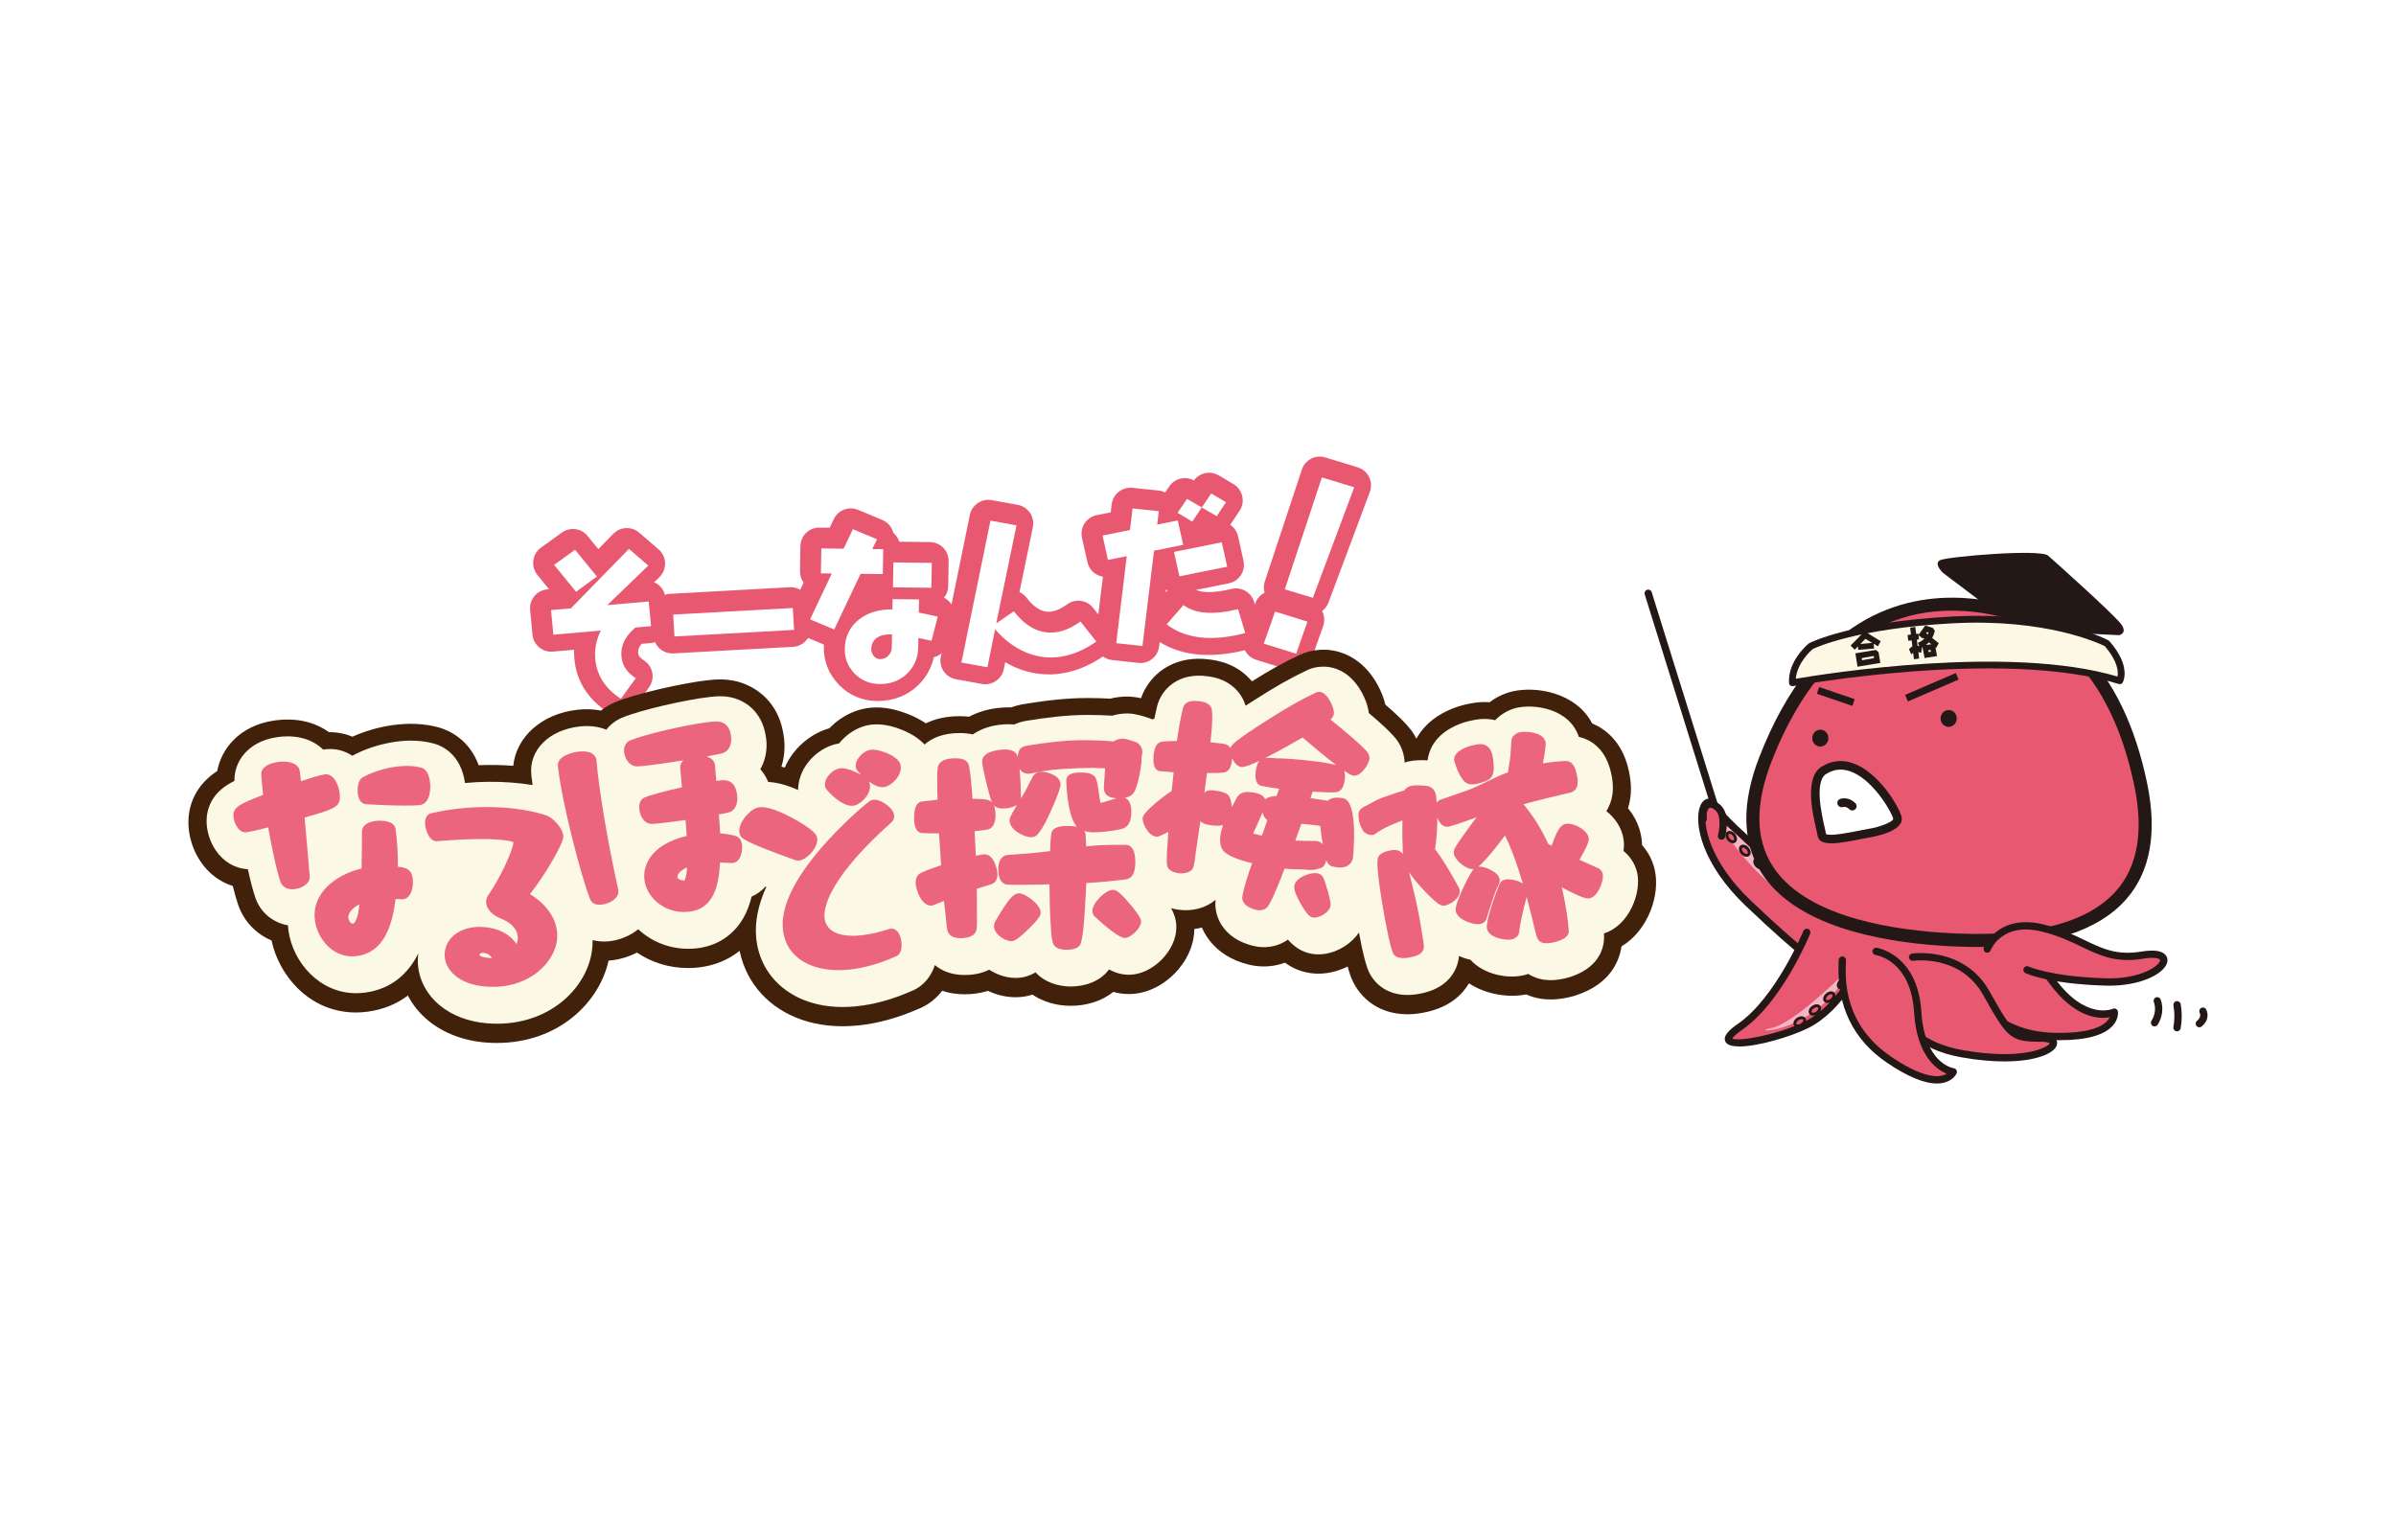 <?xml version="1.0" encoding="UTF-8"?><svg id="_レイヤー_2" xmlns="http://www.w3.org/2000/svg" viewBox="0 0 952 612"><defs><style>.cls-1{fill:#f4b5c4;}.cls-1,.cls-2,.cls-3,.cls-4,.cls-5,.cls-6,.cls-7,.cls-8{stroke-width:0px;}.cls-2{fill:#42210b;}.cls-3{fill:#231815;}.cls-4{fill:#fcf8e6;}.cls-5{fill:#fdf8e3;}.cls-6{fill:#fff;}.cls-7{fill:#eb667d;}.cls-8{fill:#e95871;}</style></defs><g id="_レイヤー_1-2"><rect class="cls-6" width="952" height="612"/><path class="cls-8" d="m240.43,239.71l16.5-1.45.93,9.8-6.24.55c-4.08,3.45-5.95,7.31-5.54,11.55.34,3.53,2.22,6.39,5.71,8.59l-5.93,8.16c-6.18-4-9.55-9.24-10.17-15.77-.37-3.85.39-7.67,2.21-11.33l-18.86,1.66-.93-9.8,7.9-.69,23.06-23.63,7.69,6.64-16.33,15.73Zm-12.39-5.3l-8.71-10.7,8.31-6,8.7,10.63-8.3,6.06Z"/><path class="cls-8" d="m245.85,284.4c-1.4,0-2.81-.39-4.07-1.2-8.15-5.27-12.72-12.46-13.56-21.36-.12-1.22-.15-2.44-.11-3.65l-8.42.74c-4.11.36-7.73-2.66-8.12-6.76l-.93-9.8c-.19-1.99.42-3.97,1.7-5.51s3.12-2.5,5.11-2.67l.7-.06-4.63-5.69c-1.3-1.6-1.89-3.67-1.62-5.72.27-2.05,1.37-3.89,3.04-5.1l8.31-6c3.22-2.32,7.68-1.74,10.19,1.33l4.3,5.25,5.96-6.1c2.77-2.84,7.26-3.03,10.27-.44l7.69,6.64c1.6,1.38,2.54,3.36,2.6,5.47.06,2.11-.77,4.14-2.29,5.61l-2.06,1.99c2.43,1.05,4.23,3.36,4.5,6.18l.93,9.8c.19,1.99-.42,3.97-1.7,5.51-1.28,1.54-3.12,2.5-5.11,2.67l-3.59.31c-1.55,1.83-1.43,3.07-1.38,3.6.05.57.16,1.64,2.24,2.95,1.76,1.11,2.98,2.89,3.37,4.93s-.08,4.15-1.3,5.83l-5.93,8.16c-1.46,2.01-3.75,3.09-6.07,3.09Z"/><path class="cls-8" d="m267.16,252.15l-.51-8.71,47.52-2.61.51,8.71-47.52,2.61Z"/><path class="cls-8" d="m267.15,259.65c-3.94,0-7.25-3.08-7.48-7.06l-.51-8.71c-.12-1.99.57-3.94,1.89-5.43,1.33-1.49,3.19-2.38,5.18-2.49l47.52-2.61c4.12-.22,7.66,2.93,7.9,7.05l.51,8.71c.12,1.99-.57,3.94-1.89,5.43-1.33,1.49-3.19,2.38-5.18,2.49l-47.52,2.61c-.14,0-.28.01-.42.01Z"/><path class="cls-8" d="m341.1,227.25l-10.47,22.13-9.6-4.01,8.65-18.25-4.34-.05.17-9.9,8.83.11,3.71-7.75,9.6,4.01-1.89,3.87,4.34.05-.17,9.9-8.83-.11Zm28.2,26.62l-5.24-1.12-.07,3.83c-.07,4.09-1.53,7.51-4.45,10.38-2.92,2.8-6.59,4.15-10.93,4.09-3.92-.05-7.19-1.41-9.88-4.15-2.68-2.81-3.96-5.99-3.9-9.75.09-4.95,1.98-8.89,5.67-11.75,3.48-2.73,7.85-4.07,13.24-4l.07-4.09,10.51.13-.09,5.22c2.17.42,4.68.98,7.54,1.61l-2.48,9.61Zm-15.72-2.57c-5.39-.07-8.16,1.95-8.23,5.98-.02.99.32,1.85,1.01,2.65.62.8,1.45,1.21,2.43,1.22,1.33.02,2.46-.43,3.39-1.41.86-.91,1.3-2.03,1.32-3.29l.09-5.15Zm.39-18.68l.17-9.9,15.27.19-.17,9.9-15.27-.19Z"/><path class="cls-8" d="m348.85,278.56c-.11,0-.22,0-.33,0-5.96-.07-11.05-2.22-15.14-6.4-4.13-4.31-6.14-9.38-6.04-15.13,0-.3.01-.59.03-.88l-9.23-3.86c-1.89-.79-3.38-2.32-4.11-4.23-.73-1.91-.65-4.04.23-5.9l5.05-10.65c-.97-1.32-1.49-2.92-1.46-4.58l.17-9.9c.07-4.13,3.45-7.47,7.59-7.37l4.04.05,1.64-3.43c1.72-3.6,5.97-5.22,9.66-3.68l9.6,4.01c1.9.8,3.4,2.34,4.12,4.27.1.27.19.55.26.83.19.16.38.34.56.52.84.86,1.45,1.9,1.79,3.03l12.23.15c2,.02,3.9.84,5.29,2.27,1.39,1.43,2.15,3.36,2.12,5.35l-.17,9.9c-.03,1.74-.65,3.33-1.67,4.59,1.27.62,2.34,1.59,3.09,2.81,1.07,1.73,1.38,3.83.87,5.8l-2.48,9.61c-.72,2.79-2.92,4.82-5.56,5.43-.89,4.22-2.96,7.95-6.2,11.13-4.28,4.11-9.77,6.24-15.95,6.24Z"/><path class="cls-8" d="m421.31,260.1c-5.17.91-10.13.31-14.96-1.8-4.36-1.92-8.3-4.92-11.8-9l-3.05,15.1-10.34-1.87,11.54-56.4,10.34,1.87-8.03,38.94,6.98-4.79c5.14,6.61,10.94,9.35,17.42,8.21,2.96-.52,5.97-1.92,9.03-4.14l6.32,7.95c-4.45,3.13-8.91,5.12-13.46,5.92Z"/><path class="cls-8" d="m391.51,271.9c-.44,0-.89-.04-1.34-.12l-10.34-1.87c-1.99-.36-3.74-1.5-4.88-3.18-1.13-1.67-1.54-3.73-1.14-5.71l11.54-56.4c.82-3.99,4.67-6.6,8.68-5.88l10.34,1.87c1.99.36,3.75,1.51,4.88,3.18,1.13,1.67,1.54,3.73,1.13,5.71l-5.32,25.79c1.09.49,2.07,1.24,2.85,2.24,4.37,5.63,7.75,5.86,10.2,5.43,1.78-.31,3.77-1.26,5.93-2.83,3.25-2.35,7.77-1.73,10.27,1.41l6.32,7.95c1.29,1.62,1.85,3.69,1.55,5.74-.29,2.04-1.42,3.88-3.11,5.06-5.38,3.79-10.92,6.2-16.47,7.18h0c-6.6,1.16-13.08.38-19.26-2.31-1.35-.59-2.67-1.27-3.95-2.02l-.55,2.74c-.72,3.55-3.84,6.02-7.34,6.02Zm29.8-11.81h0,0Z"/><path class="cls-8" d="m457.7,218.06l-4.59,37.89-10.43-1.14,4.19-34.57-7.47,1.5-2.16-9.69,10.9-2.19,1.03-8.57,10.41,1.08-.61,5.32,8.16-1.64,2.16,9.69-11.59,2.33Zm32.49,33.61c-11.59,2.33-20.73.86-27.47-4.33l6.67-7.68c4.57,3.47,11.79,4.04,21.71,1.64l2.83,9.48c-1.29.33-2.51.64-3.74.89Zm-22.41-23.43l-2.16-9.69,18.99-3.82,2.16,9.69-18.99,3.82Zm14.81-23.89l-5.93-3.46-3.76,5.61-5.86-3.48,3.78-5.55,5.85,3.41,3.78-5.55,5.86,3.48-3.71,5.54Z"/><path class="cls-8" d="m453.11,263.45c-.27,0-.55-.01-.83-.04l-10.43-1.14c-1.99-.22-3.81-1.23-5.06-2.79s-1.81-3.57-1.57-5.56l3-24.76c-2.96-.46-5.47-2.69-6.16-5.78l-2.16-9.69c-.44-1.97-.07-4.03,1.03-5.72,1.1-1.69,2.83-2.87,4.81-3.26l5.58-1.12.38-3.18c.49-4.07,4.15-6.99,8.22-6.57l10.41,1.08c.92.1,1.8.36,2.61.77l1.65-2.42c2.17-3.19,6.41-4.2,9.79-2.37,2.27-3.09,6.54-3.97,9.86-2l5.86,3.48c1.77,1.05,3.03,2.79,3.49,4.79.45,2.01.06,4.12-1.08,5.83l-3.71,5.54s0,0,0,0c1.53,1.04,2.69,2.64,3.12,4.58l2.16,9.69c.44,1.97.07,4.03-1.03,5.72-1.1,1.69-2.83,2.87-4.81,3.26l-13.06,2.63c2.92,1.26,7.85,1.13,14.16-.4,3.87-.94,7.81,1.32,8.95,5.15l2.83,9.48c.58,1.96.34,4.07-.66,5.85-1.01,1.78-2.7,3.07-4.68,3.57l-.21.05c-1.25.32-2.55.65-3.9.92t0,0c-12.35,2.48-22.73,1.16-30.9-3.92l-.21,1.75c-.46,3.8-3.69,6.6-7.44,6.6Zm10.18-29.2l-.14,1.15.58-.66s.07-.08.11-.12c-.19-.11-.37-.24-.54-.37Z"/><path class="cls-8" d="m514.16,259.01l-12.85-4,4.49-12.75,12.85,4-4.49,12.75Zm6.65-22.21l-11.15-3.36,14.73-44.49,12.85,3.92-16.43,43.93Z"/><path class="cls-8" d="m514.16,266.51c-.74,0-1.49-.11-2.23-.34l-12.85-4c-1.94-.61-3.56-1.98-4.47-3.8s-1.05-3.93-.37-5.86l4.49-12.75c.67-1.91,2.04-3.38,3.73-4.22-.42-1.45-.4-3,.08-4.46l14.73-44.49c1.28-3.87,5.41-6.01,9.31-4.82l12.85,3.92c1.98.6,3.62,2,4.54,3.85.92,1.86,1.02,4.01.3,5.95l-16.43,43.93c-.52,1.39-1.41,2.54-2.53,3.38.02.03.03.06.05.1.91,1.82,1.05,3.93.37,5.86l-4.49,12.75c-1.08,3.07-3.97,5.01-7.07,5.01Z"/><path class="cls-6" d="m241.26,240.46l16.5-1.45.93,9.8-6.24.55c-4.08,3.45-5.95,7.31-5.54,11.55.34,3.53,2.22,6.39,5.71,8.59l-5.93,8.16c-6.18-4-9.55-9.24-10.17-15.77-.37-3.85.39-7.67,2.21-11.33l-18.86,1.66-.93-9.8,7.9-.69,23.06-23.63,7.69,6.64-16.33,15.73Zm-12.39-5.3l-8.71-10.7,8.31-6,8.7,10.63-8.3,6.06Z"/><path class="cls-6" d="m267.99,252.91l-.51-8.71,47.52-2.61.51,8.71-47.52,2.61Z"/><path class="cls-6" d="m341.93,228.01l-10.47,22.13-9.6-4.01,8.65-18.25-4.34-.05.17-9.9,8.83.11,3.71-7.75,9.6,4.01-1.89,3.87,4.34.05-.17,9.9-8.83-.11Zm28.2,26.62l-5.24-1.12-.07,3.83c-.07,4.09-1.53,7.51-4.45,10.38-2.92,2.8-6.59,4.15-10.93,4.09-3.92-.05-7.19-1.41-9.88-4.15-2.68-2.81-3.96-5.99-3.9-9.75.09-4.95,1.98-8.89,5.67-11.75,3.48-2.73,7.85-4.07,13.24-4l.07-4.09,10.51.13-.09,5.22c2.17.42,4.68.98,7.54,1.61l-2.48,9.61Zm-15.72-2.57c-5.39-.07-8.16,1.95-8.23,5.98-.02.99.32,1.85,1.01,2.65.62.8,1.45,1.21,2.43,1.22,1.33.02,2.46-.43,3.39-1.41.86-.91,1.3-2.03,1.32-3.29l.09-5.15Zm.39-18.68l.17-9.9,15.27.19-.17,9.9-15.27-.19Z"/><path class="cls-6" d="m422.15,260.85c-5.17.91-10.13.31-14.96-1.8-4.36-1.92-8.3-4.92-11.8-9l-3.05,15.1-10.34-1.87,11.54-56.4,10.34,1.87-8.03,38.94,6.98-4.79c5.14,6.61,10.94,9.35,17.42,8.21,2.96-.52,5.97-1.92,9.03-4.14l6.32,7.95c-4.45,3.13-8.91,5.12-13.46,5.92Z"/><path class="cls-6" d="m458.53,218.82l-4.59,37.89-10.43-1.14,4.19-34.57-7.47,1.5-2.16-9.69,10.9-2.19,1.03-8.57,10.41,1.08-.61,5.32,8.16-1.64,2.16,9.69-11.59,2.33Zm32.49,33.61c-11.59,2.33-20.73.86-27.47-4.33l6.67-7.68c4.57,3.47,11.79,4.04,21.71,1.64l2.83,9.48c-1.29.33-2.51.64-3.74.89Zm-22.41-23.43l-2.16-9.69,18.99-3.82,2.16,9.69-18.99,3.82Zm14.81-23.89l-5.93-3.46-3.76,5.61-5.86-3.48,3.78-5.55,5.85,3.41,3.78-5.55,5.86,3.48-3.71,5.54Z"/><path class="cls-6" d="m514.99,259.77l-12.85-4,4.49-12.75,12.85,4-4.49,12.75Zm6.65-22.21l-11.15-3.36,14.73-44.49,12.85,3.92-16.43,43.93Z"/><path class="cls-2" d="m650.47,347.14c-.98-4.21-3.49-6.98-5.42-8.55.31-1.92.27-3.82-.2-5.84-.89-3.83-3.18-7.28-6.59-9.98,1.66-2.65,2.59-5.85,2.59-9.33,0-2.71-.55-5.07-.78-6.1-2.3-9.9-8.43-13.09-12.75-14.08-3.72-11.31-17.72-13.16-24.75-11.54-2.67.62-5.93,2.21-8.49,4.91-4.35-1.07-8.25-.15-10.42.36l-.39.09c-2.16.5-4.73,1.52-6.88,2.74-6.82,3.86-8.72,9.21-9.17,12.77-2.26-.14-5.13-.13-7.65.45-.5.12-.99.26-1.47.42-.12-3.12-1.15-6.24-3.01-8.86h0c-2.11-2.88-6.9-7.19-11.22-10.8-.41-3.24-1.64-6.12-2.79-8.22-2.83-5.16-6.8-8.54-11.48-9.76-.55-.15-1.12-.26-1.68-.34-1.11-.15-2.22-.18-3.34-.07-1.79.11-3.55.56-5.18,1.33-6.31,2.96-12.85,6.66-20.57,11.63l-.6.38c-1.17.74-2.27,1.45-3.32,2.12-1.35-4.5-4.63-8.18-9.18-10.15-2.44-1.06-4.64-1.36-5.82-1.52l-.15-.02c-11.39-1.6-18.27,4.9-20.05,12.05l-.03.12c-.37,1.55-.71,3.12-1.02,4.67-.25.09-.51.19-.78.3-.01,0-.02-.01-.03-.02-.06-.02-.11-.05-.17-.07-.05-.02-5.57-2.28-9.72-2.28-2.3,0-4.3.34-6.03.89-3.26-.2-6.55-.3-9.82-.3-8.56,0-16.7,1.12-24.21,2.32-.26.04-.51.09-.77.14l-.11.02c-1.49.31-2.81.76-3.98,1.3-.66-.06-1.34-.09-2.04-.09-5.79,0-10.79,1.48-14.49,4.06-1.53-.35-3.24-.55-5.16-.55-6.73,0-11.12,2.02-13.98,4.55-2.24-2.37-5.29-4.34-9.12-5.88-5.98-2.39-11.29-2.77-15.8-1.13-3.48,1.26-6.68,3.6-9.06,6.59-1.07.17-2.11.43-3.12.8-3.55,1.29-6.83,3.7-9.24,6.79-2.55,3.27-3.9,7.1-3.93,10.91-4.48-1.97-8.36-3.02-11.85-3.2-.81-1.91-1.88-3.61-3.16-5.06,1.96-3.4,2.85-7.54,2.36-11.91-1.14-10.11-7.27-14.14-10.82-15.64-4.6-1.94-8.89-1.46-11.74-1.14-9.19,1.03-27.46,5.14-34.88,8.29-.3.13-.6.27-.89.41-2.08,1.05-3.85,2.52-5.24,4.28-2.97-1.2-6.54-1.73-10.65-1.26-12.18,1.37-20.21,9.5-19.11,19.34l.1.89c.11.96.24,1.97.39,3.04-2.72-.45-5.57-.79-8.59-1.01-6-.45-12.17-.37-18.28.19,0-.02,0-.05,0-.07-1.6-11.29-8.96-14.62-12.06-15.52-.08-.02-.16-.05-.25-.07-4.62-1.26-9.77-1.51-15.32-.72-6.06.86-12.12,2.82-17.13,5.55-2.95-1.95-6.42-2.92-10.12-2.62-.29.02-.57.06-.86.1-.18.03-.38.06-.58.09-2.2-2.17-5.06-3.77-8.39-4.6-3.76-.93-7.37-.73-9.74-.39-12.15,1.72-17.34,10.12-17.13,17.41-1.19.6-2.22,1.18-3.14,1.79-5.97,3.95-8.72,9.95-7.73,16.9.44,3.1,1.63,6.23,3.36,8.81,3.12,4.65,7.77,7.36,12.83,7.58.96,4.38,1.99,8.47,3.01,11.42.02.06.04.12.06.18,2.09,5.76,6.92,9.65,12.86,10.72.04.73.12,1.47.22,2.21,1.78,12.54,12.35,24.76,26.89,24.76,1.23,0,2.49-.09,3.77-.27h0c11.01-1.56,17.28-8.23,20.92-15.54-.06.42-.1.84-.13,1.27-.55,7.28,2.6,14.33,8.63,19.34,4.98,4.13,11.59,6.61,19.12,7.18,1.25.09,2.47.14,3.67.14,22.07,0,36.72-15.37,37.87-30.59.07-.88.09-1.76.07-2.64,2.02.53,4.27.73,6.75.45,3.32-.37,6.69-1.58,9.5-3.39.66-.43,1.29-.89,1.88-1.38,5.15,4.85,12.23,7.78,19.9,7.78,1.12,0,2.26-.06,3.4-.19,8-.9,14.57-5.18,18.49-12.06,1.41-2.47,2.49-5.26,3.28-8.48,2.08-.91,3.95-2.27,5.5-4,.12.04.23.09.34.13-4.59,10.11-5.38,19.38-2.35,27.71,3.48,9.56,11.81,16.47,22.84,18.97,3.12.7,6.42,1.05,9.85,1.05,6.93,0,14.42-1.42,22.11-4.22,2.01-.73,3.92-1.55,5.77-2.34.16-.07.32-.14.48-.22,3.66-1.72,6.8-5.25,8.26-9.88,2.79,2.33,6.67,3.95,11.79,3.95,2.36,0,4.58-.29,6.59-.86,1.14-.32,2.21-.74,3.22-1.25,2.3,1.48,6.02,3.27,10.53,3.27,2.89,0,5.4-.78,7.87-2.22,3.69,4.05,9.26,5.63,13.97,5.63,5.43,0,11.62-1.87,15.23-6.78,2.43,1.3,4.99,2.11,7.91,2.11,9.33,0,18.83-9.5,18.83-18.82,0-2.6-.59-4.93-2.09-7.65.95.28,1.9.49,2.82.61,5.78.81,11.12-.72,14.86-3.93-.66,6.65,2.84,12.81,9.26,16.2,2.29,1.21,5.02,2.1,7.48,2.45,4.4.62,8.64-.43,12.01-2.82,2.47,2.84,5.64,5.1,9.96,5.71,0,0,0,0,0,0,.75.11,1.48.15,2.2.15,4.46,0,8.17-1.85,10.14-3.07,2.47-1.53,4.46-3.44,5.92-5.61.76,3.98,1.35,6.73,1.37,6.82.51,2.21,1.09,4.72,1.94,7.22.02.05.04.1.05.15,1.81,5.15,6.94,10.62,15.9,10.62.09,0,.17,0,.26,0,1.85-.02,3.87-.28,6.01-.78,9.82-2.27,13.69-8.81,14.21-14.68,1.29.55,2.84,1.09,4.55,1.47,5.39,5.93,14.73,7.63,21.08,6.17,0,0,0,0,0,0,.64-.15,1.27-.34,1.88-.56,5.75,3.64,11.76,2.39,14.37,1.84.09-.02.18-.04.27-.06.13-.03.25-.06.38-.09.56-.12,1.12-.27,1.68-.46l.12-.04c12.82-4.25,13.56-13.34,13.29-17.04,0-.03,0-.06,0-.09,0-.05,0-.09-.01-.14,10.22-3.25,14.99-16.43,13.18-24.27Z"/><path class="cls-2" d="m197.45,410.4c-1.29,0-2.6-.05-3.91-.15-8.19-.62-15.41-3.35-20.89-7.9-4.51-3.74-7.59-8.51-8.98-13.71-4.66,5.17-10.68,8.3-17.98,9.34-9.06,1.28-18.01-1.73-24.65-8.29-5.09-5.02-8.57-11.9-9.56-18.88,0-.04-.01-.08-.02-.12-6.02-1.82-10.76-6.24-12.91-12.18l-.08-.23c-.82-2.35-1.7-5.57-2.62-9.58-5.12-.92-9.72-4-12.86-8.7-1.99-2.97-3.36-6.56-3.86-10.12-1.15-8.09,2.17-15.37,9.11-19.96.56-.37,1.16-.74,1.8-1.1.69-8.04,6.88-16.77,19.77-18.6,2.65-.37,6.69-.6,10.93.45,3.26.81,6.23,2.3,8.66,4.34.05,0,.1,0,.15-.01,3.67-.29,7.25.45,10.47,2.16,4.99-2.47,10.81-4.25,16.59-5.07,5.98-.85,11.56-.58,16.59.8l.3.08c3.4,1,11.12,4.41,13.74,15.25,5.43-.37,10.79-.36,15.96.03,1.6.12,3.18.27,4.73.46-1.24-11.6,7.95-21.14,21.89-22.71,3.6-.41,6.97-.16,10.06.74,1.39-1.38,2.99-2.54,4.77-3.44.35-.18.72-.35,1.08-.5,7.78-3.3,26.17-7.44,35.76-8.52,2.98-.33,7.96-.89,13.31,1.37,4.18,1.77,11.4,6.48,12.72,18.18.47,4.19-.14,8.26-1.77,11.89.56.78,1.06,1.6,1.52,2.47,2.25.28,4.63.86,7.17,1.75.69-3,2.07-5.86,4.07-8.43,2.76-3.54,6.54-6.32,10.64-7.81.82-.3,1.66-.54,2.51-.73,2.64-2.99,6.03-5.34,9.67-6.66,5.26-1.91,11.33-1.52,18.04,1.17,3.18,1.28,5.92,2.85,8.17,4.71,3.7-2.39,8.32-3.6,13.77-3.6,1.57,0,3.08.12,4.52.36,4.17-2.54,9.37-3.87,15.13-3.87.5,0,1,.01,1.5.04,1.22-.5,2.52-.9,3.88-1.18l.1-.02c.3-.06.61-.12.92-.17,7.65-1.23,15.94-2.36,24.72-2.36,3.14,0,6.32.09,9.45.28,2-.57,4.15-.86,6.4-.86,2.83,0,6.05.85,8.26,1.56.13-.6.27-1.19.41-1.76l.03-.12c2.13-8.54,10.23-16.3,23.54-14.43l.15.02c1.23.17,3.79.52,6.63,1.75,4.04,1.75,7.31,4.71,9.36,8.39.07-.04.14-.09.21-.13l.6-.38c7.83-5.04,14.48-8.8,20.92-11.83,1.98-.93,4.09-1.47,6.27-1.62,1.35-.12,2.67-.09,4.02.09.69.1,1.38.23,2.05.41,5.53,1.45,10.17,5.36,13.43,11.29,1.48,2.69,2.47,5.4,2.96,8.09,5.24,4.44,8.83,7.93,10.68,10.4.06.08.13.15.19.24,1.45,2.05,2.5,4.4,3.08,6.85,1.22-.17,2.54-.26,3.96-.27,1.07-3.72,3.71-8.64,10.15-12.28,2.4-1.36,5.29-2.51,7.72-3.07l.39-.09c2.1-.49,5.81-1.36,10.14-.69,2.51-2.21,5.63-3.84,8.77-4.57,8.58-1.99,22.91.57,27.83,12,4.54,1.48,11,5.43,13.44,15.96.26,1.13.86,3.75.86,6.81,0,3.04-.62,5.97-1.8,8.62,2.9,2.86,4.86,6.27,5.72,9.99.41,1.78.56,3.52.44,5.29,2.02,1.98,4.2,4.95,5.17,9.09,0,0,0,0,0,0,1.9,8.23-2.33,22.16-13.06,27.11-.22,4.74-2.45,13.81-15.46,18.12l-.13.04c-.62.21-1.28.39-1.94.53-.13.03-.26.06-.39.09l-.33.07c-2.52.53-8.97,1.88-15.38-1.5-.27.07-.54.14-.81.21h0c-7.04,1.61-17.12-.11-23.43-6.39-.18-.05-.36-.1-.54-.15-2.04,6.74-7.74,11.69-15.89,13.58-2.35.54-4.6.83-6.68.86h-.3c-10.6,0-16.69-6.56-18.85-12.71l-.08-.23c-.89-2.62-1.49-5.2-2.01-7.48,0-.04-.08-.37-.2-.93-.75.6-1.54,1.16-2.38,1.68-2.13,1.32-6.49,3.54-11.79,3.54-.88,0-1.76-.06-2.62-.18,0,0-.01,0-.02,0-3.8-.53-7.11-2.12-10.05-4.84-3.6,1.85-7.75,2.54-11.93,1.95-2.81-.4-5.91-1.41-8.51-2.78-5.66-2.99-9.42-7.92-10.61-13.55-3.04,1.34-6.47,1.98-10.02,1.83.25,1.2.37,2.42.37,3.71,0,11.08-10.88,21.96-21.97,21.96-2.41,0-4.75-.46-7.08-1.4-3.86,3.89-9.57,6.07-16.05,6.07-2.75,0-9.26-.52-14.53-4.96-2.36,1.04-4.77,1.55-7.31,1.55-4.36,0-8.07-1.42-10.73-2.88-.71.28-1.43.53-2.17.74-2.29.65-4.8.98-7.45.98-3.83,0-7.35-.82-10.39-2.4-1.94,3.56-4.85,6.4-8.33,8.03-.19.09-.39.18-.59.27-1.88.8-3.83,1.63-5.93,2.4-8.04,2.93-15.84,4.41-23.19,4.41-3.67,0-7.22-.38-10.54-1.13-12.1-2.73-21.25-10.37-25.1-20.95-1.56-4.29-2.2-8.8-1.93-13.52-4.5,6.97-11.56,11.3-20.04,12.26-1.25.14-2.51.21-3.75.21-7.41,0-14.44-2.44-20.07-6.91,0,0,0,0-.01,0-3.21,2.07-7.06,3.45-10.85,3.88-1.39.16-2.77.19-4.11.09-1.67,16.22-17.22,32.71-40.93,32.71Zm-31.29-34.2c.3,0,.61.04.92.14,1.47.45,2.39,1.89,2.2,3.41-.05.36-.09.73-.12,1.09-.47,6.26,2.26,12.34,7.5,16.69,4.47,3.71,10.47,5.95,17.36,6.47,1.15.09,2.31.13,3.44.13,20.44,0,33.72-14.08,34.74-27.69.06-.76.08-1.55.07-2.35-.02-.98.43-1.91,1.2-2.52.77-.61,1.78-.82,2.73-.57,1.76.46,3.65.58,5.6.37,2.84-.32,5.74-1.35,8.15-2.91.55-.36,1.09-.75,1.59-1.16,1.22-1.01,3-.95,4.15.14,5.46,5.14,13.03,7.62,20.8,6.75,6.98-.79,12.7-4.51,16.12-10.5,1.27-2.23,2.24-4.74,2.95-7.66.23-.95.9-1.74,1.8-2.13,1.66-.73,3.15-1.81,4.42-3.22.86-.96,2.24-1.3,3.45-.84l.33.13c.81.3,1.47.93,1.8,1.74.33.8.32,1.71-.04,2.5-4.23,9.32-4.99,17.84-2.26,25.34,3.11,8.54,10.61,14.73,20.59,16.98,2.87.65,5.95.98,9.16.98,6.61,0,13.69-1.36,21.04-4.03,1.94-.71,3.81-1.5,5.62-2.27.13-.05.25-.11.37-.17,3.01-1.42,5.48-4.4,6.61-7.98.32-1,1.11-1.77,2.11-2.07,1-.29,2.09-.07,2.89.6,2.56,2.14,5.85,3.22,9.78,3.22,2.07,0,4.01-.25,5.74-.74.93-.26,1.83-.61,2.67-1.03.99-.5,2.17-.43,3.1.17,1.97,1.27,5.1,2.77,8.83,2.77,2.2,0,4.2-.57,6.29-1.79,1.28-.75,2.9-.5,3.9.59,2.63,2.89,6.99,4.61,11.65,4.61,5.42,0,10.17-2.06,12.7-5.5.92-1.26,2.63-1.65,4.01-.91,2.21,1.19,4.26,1.74,6.43,1.74,7.63,0,15.69-8.06,15.69-15.69,0-2.14-.51-3.97-1.7-6.14-.61-1.11-.49-2.48.3-3.47.79-.99,2.11-1.4,3.32-1.05.83.24,1.63.42,2.38.52,4.73.66,9.24-.5,12.38-3.21.97-.84,2.36-1,3.49-.4,1.14.59,1.8,1.82,1.67,3.09-.54,5.41,2.3,10.32,7.6,13.12,1.98,1.05,4.33,1.82,6.45,2.12,3.53.5,6.99-.31,9.76-2.27,1.31-.93,3.12-.71,4.18.5,2.38,2.74,4.94,4.22,8.03,4.66h0c.58.08,1.17.12,1.76.12,3.74,0,6.92-1.63,8.48-2.6,2.07-1.29,3.74-2.87,4.97-4.69.71-1.06,1.99-1.58,3.23-1.32,1.25.26,2.22,1.24,2.45,2.49.7,3.7,1.29,6.42,1.35,6.71.49,2.13,1.05,4.55,1.85,6.91l-2.94,1.11,2.99-.96c.7,1.97,3.71,8.49,12.93,8.49h.21c1.64-.02,3.43-.26,5.35-.7,9.89-2.29,11.54-9.08,11.79-11.9.09-1,.65-1.9,1.51-2.41.86-.52,1.91-.59,2.84-.2,1.34.57,2.69,1,4.01,1.3.63.14,1.2.47,1.64.95,4.58,5.04,12.71,6.45,18.04,5.22.55-.13,1.05-.28,1.53-.45.91-.33,1.93-.22,2.75.3,4.67,2.96,9.65,1.92,12.05,1.42l.49-.11c.05-.01.1-.03.15-.04.44-.09.88-.21,1.31-.35l.14-.05c10.33-3.42,11.42-10.14,11.14-13.83-.14-1.47.75-3,2.16-3.45,8.55-2.72,12.55-14.18,11.07-20.57-.78-3.34-2.8-5.56-4.35-6.83-.87-.71-1.29-1.83-1.11-2.93.26-1.58.21-3.05-.16-4.63-.72-3.11-2.62-5.96-5.49-8.23-1.25-.99-1.56-2.77-.71-4.13,1.38-2.21,2.11-4.85,2.11-7.66,0-2.34-.49-4.48-.7-5.39-1.89-8.16-6.7-10.88-10.4-11.73-1.07-.25-1.94-1.03-2.28-2.08-3.1-9.41-15.25-10.8-21.07-9.46-2.5.58-5.09,2.08-6.92,4.01-.78.82-1.93,1.16-3.03.89-3.62-.89-6.96-.1-8.96.36l-.39.09c-1.86.43-4.18,1.36-6.05,2.42-5.6,3.17-7.22,7.42-7.6,10.43-.2,1.64-1.66,2.85-3.31,2.74-2.64-.16-4.97-.03-6.75.38-.35.08-.73.19-1.22.35-.94.3-1.96.15-2.77-.41-.81-.56-1.3-1.47-1.34-2.45-.09-2.47-.91-4.94-2.31-6.99-.03-.04-.07-.08-.1-.13-1.1-1.51-3.85-4.52-10.7-10.25-.61-.51-1-1.23-1.1-2.01-.36-2.87-1.52-5.44-2.43-7.1-2.41-4.39-5.7-7.23-9.52-8.24-.43-.11-.87-.2-1.31-.26-.88-.12-1.74-.14-2.62-.06-.03,0-.06,0-.1,0-1.41.09-2.77.44-4.05,1.04-6.18,2.9-12.6,6.53-20.2,11.43l-.61.39c-1.16.74-2.26,1.44-3.31,2.11-.83.53-1.86.65-2.78.3-.92-.34-1.63-1.1-1.92-2.04-1.1-3.68-3.74-6.58-7.42-8.17-2.05-.89-3.9-1.14-5-1.29l-.16-.02c-10.1-1.42-15.24,4.34-16.58,9.7l-.02.09c-.34,1.43-.68,2.96-.99,4.55-.21,1.08-.98,1.98-2.02,2.35-.2.07-.41.15-.62.24-.78.32-1.65.32-2.43,0-.03-.01-.06-.02-.09-.04l-.11-.04c-1.37-.56-5.6-2.03-8.51-2.03-1.83,0-3.54.25-5.08.74-.37.12-.76.17-1.15.14-3.19-.2-6.43-.3-9.63-.3-8.34,0-16.33,1.1-23.72,2.28-.2.03-.4.07-.6.11l-.11.02c-1.2.25-2.32.62-3.33,1.08-.49.23-1.04.32-1.58.27-.58-.05-1.17-.08-1.77-.08-5.02,0-9.41,1.21-12.7,3.49-.73.51-1.63.68-2.49.48-1.36-.31-2.86-.47-4.45-.47-5.07,0-9.08,1.27-11.91,3.77-1.27,1.12-3.19,1.03-4.36-.2-1.93-2.04-4.62-3.76-8.01-5.12-5.24-2.1-9.8-2.47-13.56-1.1-2.93,1.07-5.66,3.05-7.67,5.59-.49.62-1.19,1.03-1.97,1.15-.86.13-1.71.35-2.53.65-3.01,1.09-5.79,3.14-7.83,5.77-2.11,2.71-3.24,5.82-3.27,9.02-.01,1.05-.55,2.03-1.44,2.6-.89.57-2,.66-2.96.24-4.13-1.82-7.65-2.78-10.75-2.94-1.2-.06-2.26-.8-2.73-1.91-.67-1.59-1.55-3-2.62-4.2-.9-1.01-1.04-2.48-.37-3.65,1.69-2.93,2.37-6.38,1.96-9.99-.91-8.1-5.36-11.59-8.93-13.1-3.84-1.62-7.5-1.21-10.17-.91-8.91,1-27,5.09-34.01,8.06-.23.1-.47.21-.69.32-1.65.83-3.06,1.99-4.2,3.43-.87,1.09-2.35,1.48-3.64.96-2.66-1.08-5.73-1.44-9.12-1.05-10.37,1.17-17.24,7.84-16.34,15.87l.1.89c.11.93.23,1.91.38,2.95.14.99-.19,1.99-.91,2.69-.71.7-1.71,1.02-2.7.86-2.65-.43-5.45-.76-8.32-.98-5.73-.43-11.71-.37-17.76.19-1.64.15-3.14-1.01-3.39-2.66,0-.04-.01-.1-.02-.16-1.36-9.44-7.32-12.16-9.82-12.89l-.18-.05c-4.21-1.15-8.94-1.37-14.07-.64-5.69.81-11.4,2.65-16.07,5.2-1.02.56-2.27.5-3.23-.14-2.43-1.61-5.25-2.34-8.13-2.11-.22.02-.45.04-.67.07-.15.02-.31.05-.48.08-1,.17-2.02-.15-2.74-.86-1.83-1.81-4.23-3.12-6.94-3.79-3.27-.81-6.45-.63-8.54-.33-10.22,1.45-14.61,8.18-14.44,14.21.04,1.22-.64,2.35-1.74,2.9-1.08.54-2,1.06-2.81,1.6-4.98,3.29-7.17,8.08-6.36,13.84.37,2.64,1.39,5.3,2.86,7.5,2.55,3.81,6.23,6.01,10.36,6.2,1.42.06,2.62,1.07,2.93,2.46,1.05,4.8,2.03,8.52,2.91,11.06l.05.13c1.68,4.64,5.5,7.81,10.47,8.72,1.42.26,2.48,1.45,2.57,2.9.04.65.11,1.31.2,1.96,1.54,10.85,10.86,22.07,23.79,22.07,1.1,0,2.21-.08,3.33-.24,8.44-1.2,14.51-5.72,18.55-13.83.54-1.09,1.64-1.74,2.81-1.74Z"/><path class="cls-2" d="m197.45,411.3c-1.31,0-2.64-.05-3.97-.15-8.38-.63-15.78-3.43-21.4-8.1-4.22-3.5-7.22-7.87-8.82-12.66-4.63,4.65-10.47,7.49-17.45,8.48-1.44.2-2.9.31-4.33.31-17.28,0-28.7-14.24-30.82-27.8-6.03-2-10.76-6.53-12.94-12.56l-.09-.25c-.79-2.27-1.63-5.32-2.51-9.1-5.12-1.09-9.7-4.24-12.87-8.97-2.06-3.08-3.48-6.8-4-10.49-1.2-8.45,2.27-16.04,9.5-20.83.46-.3.94-.6,1.45-.9.92-8.27,7.36-17.07,20.49-18.94,2.72-.39,6.89-.62,11.27.47,3.27.81,6.25,2.28,8.74,4.29,3.62-.25,7.15.46,10.35,2.07,4.98-2.4,10.73-4.14,16.45-4.95,6.1-.86,11.8-.59,16.95.82l.32.09c3.47,1.02,11.28,4.46,14.17,15.17,5.21-.32,10.36-.3,15.34.08,1.24.09,2.47.21,3.69.34-.62-11.61,8.76-21.01,22.77-22.59,3.53-.4,6.85-.18,9.91.63,1.37-1.29,2.91-2.37,4.62-3.23.37-.19.75-.37,1.14-.53,7.85-3.32,26.36-7.5,36.01-8.58,3.06-.34,8.19-.92,13.76,1.43,4.37,1.84,11.89,6.75,13.26,18.9.47,4.17-.09,8.23-1.64,11.89.38.56.74,1.14,1.07,1.74,1.9.27,3.88.74,5.97,1.42.78-2.78,2.12-5.42,4-7.82,2.86-3.68,6.78-6.55,11.04-8.1.76-.28,1.55-.51,2.34-.7,2.71-3,6.15-5.35,9.84-6.69,5.47-1.99,11.75-1.59,18.68,1.18,3.04,1.22,5.68,2.7,7.9,4.44,3.75-2.26,8.34-3.4,13.71-3.4,1.5,0,2.95.11,4.34.32,4.26-2.51,9.51-3.83,15.31-3.83.45,0,.9.01,1.35.03,1.22-.48,2.5-.87,3.85-1.16l.1-.02c.32-.07.64-.13.96-.18,7.69-1.23,16.02-2.38,24.86-2.38,3.11,0,6.25.09,9.35.27,2.04-.57,4.22-.85,6.5-.85,2.55,0,5.4.66,7.6,1.31.06-.28.13-.55.2-.83l.03-.12c1.2-4.79,4.05-8.93,8.06-11.69,4.52-3.11,10.22-4.29,16.48-3.41l.14.02c1.26.17,3.91.53,6.87,1.81,3.92,1.69,7.14,4.49,9.3,7.96l.02-.02c7.86-5.06,14.54-8.84,21.02-11.88,2.08-.97,4.29-1.55,6.58-1.7,1.42-.13,2.8-.1,4.21.1.73.1,1.45.25,2.16.43,5.77,1.52,10.61,5.57,13.99,11.72,1.46,2.67,2.47,5.36,2.99,8.04,5.14,4.37,8.69,7.84,10.56,10.31.08.09.15.18.22.28,1.36,1.92,2.39,4.11,3.02,6.39.83-.09,1.71-.15,2.62-.17,1.23-3.79,4.03-8.59,10.38-12.18,2.51-1.42,5.41-2.57,7.96-3.16l.38-.09c2.1-.49,5.75-1.35,10.07-.77,2.57-2.17,5.69-3.77,8.85-4.5,8.8-2.04,23.43.57,28.69,12.15,4.72,1.64,11.18,5.82,13.66,16.49.27,1.16.89,3.85.89,7.01,0,2.95-.56,5.81-1.64,8.41,2.79,2.88,4.68,6.29,5.53,9.99.4,1.73.56,3.43.48,5.14,2.03,2.07,4.16,5.09,5.13,9.24,0,0,0,0,0,0,2.19,9.48-3.04,22.83-13.07,27.87-.37,5.08-2.98,14.08-16.04,18.41l-.13.04c-.64.22-1.33.41-2.02.55-.13.03-.26.06-.39.09l-.34.08c-2.57.54-9.08,1.9-15.66-1.42-.17.04-.33.08-.5.12h0c-7.09,1.62-17.15-.03-23.71-6.1-1.74,4.7-5.96,10.78-16.14,13.14-2.41.56-4.73.85-6.87.88h-.31c-11.07,0-17.43-6.87-19.7-13.31l-.08-.25c-.85-2.49-1.43-4.94-1.94-7.14-.43.31-.88.6-1.33.89-2.21,1.37-6.74,3.68-12.26,3.68-.91,0-1.83-.06-2.73-.19,0,0-.02,0-.03,0-3.73-.52-7.1-2.09-10.06-4.66-3.64,1.73-7.76,2.35-11.92,1.77-2.91-.41-6.12-1.46-8.81-2.88-5.55-2.94-9.36-7.66-10.82-13.11-2.58.99-5.4,1.51-8.31,1.52.13.91.2,1.83.2,2.79,0,11.53-11.33,22.86-22.87,22.86-2.34,0-4.61-.41-6.87-1.25-4.02,3.8-9.77,5.93-16.27,5.93-5.57,0-10.76-1.73-14.67-4.82-2.32.95-4.68,1.42-7.17,1.42-4.35,0-8.06-1.34-10.79-2.79-.61.23-1.23.44-1.86.61-2.37.67-4.96,1.01-7.69,1.01-3.65,0-7.05-.72-10.03-2.12-2.02,3.38-4.9,6.06-8.31,7.67-.2.1-.41.19-.63.28-1.89.81-3.85,1.64-5.97,2.41-8.14,2.96-16.04,4.46-23.49,4.46-3.74,0-7.36-.39-10.74-1.15-12.4-2.8-21.79-10.65-25.75-21.52-1.28-3.51-1.96-7.17-2.04-10.96-4.64,5.81-11.24,9.42-18.99,10.29-1.28.14-2.58.22-3.85.22-7.4,0-14.43-2.36-20.13-6.71-3.21,1.96-6.99,3.26-10.71,3.68-1.15.13-2.3.18-3.42.14-2.16,16.34-17.92,32.67-41.72,32.67Zm-31.29-36c.39,0,.79.06,1.18.18,1.88.58,3.08,2.43,2.82,4.38-.05.35-.08.69-.11,1.04-.45,5.97,2.17,11.77,7.18,15.94,4.33,3.59,10.15,5.76,16.85,6.26,1.13.08,2.26.13,3.37.13,19.92,0,32.85-13.66,33.85-26.86.06-.73.08-1.49.06-2.26-.02-1.26.55-2.46,1.54-3.24.99-.78,2.29-1.05,3.51-.73,1.65.43,3.43.55,5.27.34,2.71-.31,5.46-1.29,7.76-2.77.53-.34,1.03-.71,1.5-1.1,1.57-1.29,3.86-1.22,5.33.17,5.26,4.96,12.59,7.35,20.09,6.51,6.69-.75,12.17-4.32,15.44-10.05,1.23-2.16,2.17-4.59,2.86-7.43.3-1.23,1.15-2.24,2.31-2.74,1.55-.67,2.93-1.68,4.11-3,1.11-1.24,2.87-1.66,4.42-1.08l.34.13c1.05.39,1.88,1.2,2.31,2.23s.41,2.2-.05,3.21c-4.13,9.1-4.88,17.39-2.23,24.66,3,8.25,10.27,14.23,19.94,16.41,2.8.63,5.82.95,8.97.95,6.51,0,13.48-1.34,20.73-3.98,1.92-.7,3.78-1.49,5.57-2.26.12-.05.23-.1.34-.15,2.79-1.31,5.08-4.09,6.14-7.44.41-1.28,1.42-2.28,2.71-2.66,1.29-.38,2.68-.09,3.72.78,2.39,2,5.49,3.01,9.21,3.01,1.99,0,3.84-.24,5.5-.71.88-.25,1.72-.57,2.51-.97,1.27-.64,2.79-.56,3.99.21,1.87,1.2,4.83,2.63,8.35,2.63,2.06,0,3.86-.52,5.84-1.67,1.64-.96,3.74-.64,5.02.76,2.47,2.7,6.58,4.32,10.99,4.32,5.14,0,9.62-1.92,11.98-5.14,1.19-1.62,3.39-2.12,5.16-1.17,2.08,1.11,3.98,1.63,6,1.63,7.05,0,14.8-7.74,14.8-14.79,0-2-.46-3.66-1.59-5.71-.79-1.43-.63-3.19.39-4.46,1.02-1.27,2.71-1.81,4.27-1.35.79.23,1.55.4,2.26.49,4.48.63,8.73-.46,11.68-3,1.25-1.07,3.03-1.28,4.49-.52,1.46.76,2.31,2.34,2.15,3.98-.5,5.04,2.16,9.61,7.13,12.24,1.86.99,4.17,1.74,6.16,2.02,3.3.46,6.54-.29,9.12-2.11,1.69-1.2,4.01-.92,5.37.65,2.23,2.56,4.6,3.95,7.47,4.36,0,0,.01,0,.02,0h0c.54.08,1.09.11,1.64.11,3.52,0,6.53-1.54,8.01-2.46,1.96-1.22,3.55-2.71,4.7-4.43.91-1.36,2.56-2.03,4.16-1.7,1.6.33,2.85,1.59,3.15,3.2.76,4.01,1.34,6.66,1.34,6.68.49,2.1,1.04,4.5,1.83,6.82l-3.78,1.4,3.83-1.25c.64,1.82,3.45,7.89,12.08,7.89h.2c1.58-.02,3.31-.25,5.16-.67,9.32-2.16,10.87-8.48,11.1-11.11.11-1.28.84-2.44,1.94-3.1,1.11-.66,2.46-.76,3.65-.26,1.29.55,2.59.97,3.85,1.25.81.18,1.55.61,2.11,1.22,4.35,4.79,12.1,6.12,17.19,4.95.51-.12.97-.26,1.41-.42,1.18-.43,2.49-.29,3.54.38,4.37,2.77,9.11,1.77,11.39,1.3l.45-.1c.07-.02.13-.03.2-.05.4-.08.81-.19,1.2-.33l.15-.05c9.76-3.23,10.78-9.48,10.53-12.92-.18-1.89.97-3.8,2.78-4.37,7.96-2.53,11.84-13.59,10.47-19.52-.72-3.1-2.6-5.16-4.04-6.34-1.11-.91-1.66-2.35-1.42-3.77.24-1.46.19-2.82-.14-4.28-.67-2.91-2.46-5.58-5.17-7.73-1.61-1.28-2.01-3.56-.91-5.31,1.29-2.06,1.98-4.55,1.98-7.18,0-2.24-.46-4.23-.68-5.18-1.43-6.19-4.71-9.91-9.73-11.06-1.38-.32-2.49-1.33-2.93-2.67-2.92-8.86-14.48-10.15-20.01-8.87-2.34.54-4.75,1.94-6.47,3.75-1,1.05-2.48,1.49-3.89,1.14-3.41-.84-6.62-.08-8.54.37l-.4.09c-1.78.41-4.01,1.3-5.81,2.32-5.27,2.99-6.8,6.95-7.15,9.76-.26,2.11-2.13,3.65-4.25,3.52-2.56-.16-4.8-.04-6.49.36-.33.08-.69.18-1.14.33-1.2.39-2.52.19-3.56-.53-1.04-.72-1.67-1.89-1.72-3.16-.08-2.29-.84-4.58-2.14-6.49-.04-.04-.07-.09-.1-.13-.88-1.2-3.42-4.12-10.55-10.1-.78-.65-1.28-1.58-1.41-2.59-.34-2.73-1.45-5.19-2.32-6.78-2.28-4.16-5.39-6.86-8.97-7.8-.4-.1-.8-.19-1.21-.24-.81-.11-1.6-.13-2.41-.05-.04,0-.08,0-.12,0-1.3.08-2.55.4-3.73.96-6.15,2.88-12.53,6.5-20.1,11.37l-.62.39c-1.16.74-2.26,1.44-3.3,2.11-1.07.69-2.39.83-3.58.39-1.19-.44-2.1-1.41-2.47-2.62-1.03-3.42-3.48-6.12-6.91-7.6-1.94-.84-3.71-1.08-4.76-1.22l-.16-.02c-9.52-1.34-14.34,4.03-15.59,9.03l-.02.08c-.34,1.42-.67,2.94-.98,4.52-.28,1.4-1.27,2.54-2.61,3.02-.18.06-.37.14-.57.22-1,.42-2.13.41-3.12,0-.03-.01-.07-.03-.1-.04l-.09-.04c-1.32-.54-5.4-1.96-8.16-1.96-1.74,0-3.36.24-4.81.7-.48.15-.98.21-1.47.18-3.17-.2-6.39-.3-9.57-.3-8.28,0-16.22,1.09-23.58,2.27-.18.03-.37.07-.55.11l-.12.02c-1.14.24-2.19.58-3.14,1.02-.64.29-1.34.41-2.03.35-.55-.05-1.12-.07-1.69-.07-4.84,0-9.05,1.15-12.19,3.33-.93.65-2.1.87-3.21.62-1.29-.3-2.73-.45-4.25-.45-4.84,0-8.65,1.19-11.32,3.54-1.63,1.44-4.11,1.32-5.6-.26-1.84-1.95-4.43-3.6-7.69-4.9-5.03-2.01-9.37-2.38-12.92-1.09-2.78,1.01-5.36,2.89-7.28,5.31-.63.79-1.54,1.32-2.54,1.48-.8.12-1.6.33-2.36.61-2.85,1.04-5.49,2.98-7.43,5.48-1.99,2.55-3.05,5.48-3.08,8.47-.01,1.36-.71,2.61-1.85,3.35-1.14.73-2.57.85-3.81.3-4.03-1.77-7.44-2.71-10.43-2.86-1.54-.08-2.91-1.03-3.51-2.45-.63-1.5-1.46-2.83-2.47-3.96-1.15-1.3-1.34-3.19-.48-4.69,1.59-2.76,2.23-6.03,1.84-9.44-.86-7.66-5.03-10.96-8.38-12.38-3.63-1.53-7.15-1.14-9.72-.85-8.85,1-26.81,5.05-33.76,7.99-.21.09-.43.19-.64.3-1.53.78-2.84,1.85-3.9,3.19-1.11,1.4-3.02,1.91-4.68,1.23-2.52-1.02-5.44-1.36-8.69-.99-9.85,1.11-16.4,7.37-15.55,14.88l.1.89c.1.92.23,1.9.38,2.92.18,1.27-.25,2.56-1.17,3.46s-2.21,1.31-3.48,1.1c-2.63-.43-5.4-.76-8.24-.97-5.68-.43-11.61-.37-17.61.19-2.13.2-4.03-1.3-4.36-3.4,0-.05-.02-.12-.02-.19-1.24-8.59-6.29-11.3-9.19-12.15l-.16-.05c-4.1-1.12-8.7-1.33-13.71-.62-5.59.79-11.18,2.6-15.77,5.1-1.31.72-2.91.65-4.16-.18-2.26-1.5-4.89-2.18-7.57-1.96-.2.02-.41.04-.62.07-.14.02-.29.04-.45.07-1.28.22-2.59-.19-3.52-1.1-1.72-1.69-3.98-2.92-6.53-3.56-3.13-.78-6.19-.6-8.2-.31-9.67,1.37-13.83,7.67-13.67,13.3.05,1.57-.83,3.02-2.23,3.73-1.05.52-1.94,1.03-2.72,1.55-4.67,3.09-6.73,7.57-5.96,12.97.35,2.51,1.32,5.04,2.72,7.13,2.39,3.57,5.82,5.63,9.65,5.8,1.83.08,3.37,1.38,3.76,3.17,1.04,4.76,2.01,8.45,2.88,10.96l.04.12c1.57,4.33,5.14,7.29,9.79,8.13,1.83.33,3.19,1.87,3.31,3.72.04.63.1,1.26.19,1.89,1.48,10.47,10.45,21.3,22.9,21.3,1.05,0,2.13-.08,3.2-.23,8.13-1.15,13.97-5.52,17.87-13.34.7-1.4,2.11-2.24,3.61-2.24Z"/><path class="cls-2" d="m197.45,414.44h0c-1.38,0-2.8-.05-4.21-.16-9.03-.68-17.04-3.73-23.17-8.81-3.37-2.8-6.09-6.16-8.01-9.87-4.48,3.39-9.78,5.53-15.81,6.39-1.59.23-3.2.34-4.77.34-8.85,0-16.91-3.36-23.31-9.73-5.11-5.08-8.79-11.88-10.28-18.89-6.12-2.57-10.85-7.52-13.13-13.8l-.1-.27c-.69-2-1.42-4.54-2.17-7.59-5.15-1.59-9.66-5.01-12.86-9.79-2.32-3.46-3.92-7.65-4.5-11.79-1.37-9.7,2.59-18.4,10.88-23.88.1-.06.19-.13.29-.19,1.55-8.33,8.3-18.06,22.94-20.13,3-.42,7.6-.68,12.47.53,3.27.81,6.35,2.24,8.99,4.15,3.2-.05,6.39.56,9.33,1.79,4.97-2.23,10.48-3.82,16.02-4.6,6.53-.92,12.66-.62,18.22.9l.34.1c3.56,1.04,11.77,4.51,15.58,14.93,4.52-.19,8.99-.12,13.32.21.14.01.27.02.41.03,1.23-11.57,11.38-20.69,25.46-22.27,3.28-.37,6.44-.26,9.4.33,1.25-1.01,2.61-1.88,4.05-2.62.43-.22.88-.43,1.33-.62,8.07-3.42,27.03-7.7,36.88-8.81,3.15-.35,9-1.02,15.33,1.66,5,2.11,13.61,7.71,15.16,21.44.44,3.85.07,7.7-1.06,11.26.45.09.91.2,1.37.31.88-2.08,2.05-4.07,3.5-5.92,3.22-4.13,7.64-7.37,12.44-9.12.57-.21,1.15-.39,1.74-.56,2.96-3.07,6.55-5.42,10.44-6.83,6.22-2.26,13.26-1.85,20.92,1.22,2.57,1.03,4.91,2.25,6.98,3.65,3.86-1.88,8.38-2.84,13.46-2.84,1.27,0,2.51.07,3.72.21,4.55-2.43,10.03-3.72,15.93-3.72.27,0,.55,0,.83.01,1.19-.44,2.44-.8,3.72-1.07l.09-.02c.35-.08.73-.15,1.11-.21,7.82-1.26,16.3-2.42,25.36-2.42,2.99,0,6.03.08,9.03.25,2.16-.55,4.45-.83,6.83-.83,1.61,0,3.43.22,5.41.65,1.63-4.65,4.66-8.64,8.7-11.42,5.18-3.57,11.64-4.93,18.69-3.94l.13.02c1.4.19,4.34.59,7.69,2.04,3.49,1.51,6.51,3.76,8.87,6.61,6.92-4.36,12.99-7.73,18.91-10.5,2.43-1.14,5.02-1.81,7.7-1.99,1.59-.14,3.2-.11,4.85.12.85.12,1.7.29,2.53.51,6.63,1.74,12.14,6.32,15.94,13.25,1.42,2.59,2.45,5.22,3.08,7.85,4.9,4.21,8.24,7.51,10.17,10.06.11.13.22.27.32.42.69.97,1.3,2,1.83,3.06,1.83-3.33,4.91-7.01,10.08-9.93,2.76-1.56,5.97-2.83,8.8-3.49l.37-.09c2-.47,5.55-1.3,9.84-.97,2.73-2.06,5.91-3.57,9.09-4.3,9.44-2.19,25.19.4,31.67,12.71,4.71,1.96,11.77,6.75,14.44,18.27.29,1.26.97,4.19.97,7.72,0,2.67-.4,5.26-1.18,7.72,2.45,2.96,4.17,6.37,5,9.97.36,1.56.55,3.09.58,4.64,2.48,2.82,4.16,6.07,5.02,9.69,0,.02.01.04.01.06,2.29,9.91-2.49,24.13-13.19,30.54-.88,5.96-4.54,14.97-17.99,19.42l-.14.05c-.72.24-1.5.46-2.29.63-.13.03-.27.07-.41.1l-.37.08c-2.68.56-9.52,1.98-16.69-1.19-6.39,1.29-15.51.33-22.71-4.41-2.68,4.54-7.6,9.25-16.58,11.33-2.63.61-5.17.93-7.54.96h-.32c-12.73,0-20.06-7.96-22.68-15.4l-.09-.27c-.38-1.11-.71-2.22-1-3.3-2.79,1.38-6.85,2.84-11.57,2.84-1.06,0-2.12-.07-3.17-.22-3.72-.52-7.12-1.92-10.16-4.15-3.73,1.39-7.79,1.83-11.85,1.26-3.26-.46-6.84-1.63-9.84-3.21-5.23-2.77-9.16-6.95-11.32-11.99-.99.24-1.99.43-3.01.55-.09,13.31-12.68,25.86-26,25.86-2.11,0-4.14-.28-6.16-.86-4.5,3.58-10.45,5.53-16.98,5.53-5.58,0-10.9-1.57-15.17-4.44-2.16.69-4.36,1.03-6.68,1.03-3.74,0-7.44-.85-11.01-2.53-.26.08-.53.16-.79.24-2.65.75-5.52,1.13-8.54,1.13s-6.1-.47-8.85-1.41c-2.2,2.89-4.98,5.16-8.15,6.65-.23.11-.48.22-.74.33-1.93.82-3.93,1.67-6.12,2.47-8.49,3.09-16.75,4.65-24.57,4.65-3.97,0-7.82-.41-11.43-1.23-13.47-3.04-23.67-11.61-28-23.51-.62-1.7-1.11-3.45-1.48-5.22-4.55,3.64-10.06,5.89-16.25,6.59-1.4.16-2.81.24-4.2.24-7.39,0-14.38-2.12-20.34-6.14-3.16,1.62-6.69,2.7-10.15,3.09-.38.04-.75.08-1.13.1-3.53,16.32-19.63,32.72-44.36,32.72Zm-34.19-27.18c.24,0,.48.03.72.08,1.06.25,1.91,1.03,2.26,2.06,1.43,4.27,4.14,8.16,7.85,11.24,5.12,4.25,11.91,6.8,19.63,7.39,1.25.09,2.51.14,3.74.14,22.51,0,36.69-15.43,38.61-29.94.21-1.6,1.63-2.78,3.22-2.73.97.03,1.96,0,2.97-.12,3.25-.37,6.6-1.52,9.42-3.24,1.1-.67,2.51-.6,3.54.18,5.2,3.97,11.5,6.07,18.22,6.07,1.16,0,2.34-.07,3.5-.2,6.9-.78,12.74-3.93,16.89-9.13.82-1.03,2.21-1.44,3.46-1.02s2.1,1.58,2.13,2.91c.07,3.44.7,6.79,1.85,9.96,3.59,9.85,12.15,16.97,23.49,19.54,3.16.71,6.54,1.08,10.05,1.08,7.08,0,14.63-1.44,22.42-4.28,2.04-.74,3.95-1.56,5.8-2.35.19-.08.36-.16.52-.23,2.83-1.33,5.23-3.56,6.96-6.44.83-1.38,2.56-1.91,4.02-1.23,2.58,1.21,5.51,1.83,8.7,1.83,2.44,0,4.75-.3,6.84-.89.54-.15,1.08-.33,1.61-.53.84-.32,1.78-.26,2.58.16,3.04,1.61,6.18,2.43,9.32,2.43,2.09,0,4.05-.39,5.98-1.18,1.05-.43,2.25-.26,3.14.44,3.38,2.67,7.89,4.15,12.72,4.15,5.65,0,10.66-1.8,14.11-5.07.87-.82,2.12-1.08,3.25-.66,1.91.71,3.8,1.06,5.78,1.06,9.77,0,19.73-9.95,19.73-19.72,0-.82-.05-1.58-.16-2.34-.13-.9.13-1.81.73-2.5.59-.69,1.46-1.09,2.36-1.09,2.53-.01,4.95-.45,7.2-1.31.83-.32,1.76-.27,2.55.13.79.4,1.38,1.12,1.61,1.98,1.26,4.7,4.55,8.66,9.25,11.15,2.38,1.26,5.21,2.18,7.78,2.55,3.53.5,7.03-.02,10.13-1.5,1.13-.54,2.46-.35,3.4.47,2.49,2.16,5.33,3.48,8.44,3.92.78.11,1.56.16,2.33.16,4.74,0,8.68-2.01,10.61-3.2.4-.25.79-.51,1.17-.78.85-.61,1.95-.75,2.93-.38.98.37,1.71,1.21,1.94,2.23.32,1.37.64,2.73,1.01,4.09.2-.13.42-.24.65-.33l1.02-.38c-.4-1.46-.72-2.88-1.03-4.19-.02-.1-.62-2.85-1.37-6.8-.07-.36-.34-.64-.7-.71-.35-.07-.72.08-.92.38-1.41,2.09-3.31,3.89-5.65,5.34-1.77,1.1-5.37,2.93-9.66,2.93-.68,0-1.37-.05-2.04-.14-.02,0-.04,0-.06,0-3.6-.51-6.68-2.28-9.39-5.4-.3-.35-.82-.41-1.2-.14-3.24,2.29-7.27,3.23-11.37,2.66-2.37-.33-4.99-1.19-7.19-2.36-6.13-3.24-9.41-8.97-8.78-15.32.04-.37-.15-.71-.48-.88-.33-.17-.72-.13-1,.11-3.63,3.12-8.8,4.48-14.16,3.73-.85-.12-1.76-.32-2.69-.59-.35-.1-.72.02-.95.3-.23.28-.26.67-.08.99,1.38,2.52,1.97,4.67,1.97,7.22,0,8.71-9.22,17.93-17.93,17.93-2.56,0-4.93-.64-7.48-2-.39-.21-.88-.1-1.15.26-2.95,4.02-8.37,6.42-14.51,6.42-5.28,0-10.26-2-13.31-5.34-.28-.31-.75-.38-1.12-.17-2.45,1.43-4.81,2.1-7.42,2.1-4.27,0-7.82-1.7-10.04-3.13-.26-.17-.61-.19-.89-.05-.96.48-1.99.88-3.06,1.18-1.93.55-4.07.82-6.35.82-4.47,0-8.25-1.26-11.22-3.74-.23-.19-.54-.26-.83-.17-.29.08-.51.3-.6.59-1.32,4.17-4.23,7.66-7.8,9.34-.14.07-.29.13-.45.2-1.83.78-3.72,1.59-5.73,2.32-7.6,2.77-14.93,4.17-21.81,4.17-3.38,0-6.62-.35-9.66-1.03-10.73-2.43-18.83-9.13-22.2-18.4-2.94-8.07-2.16-17.16,2.32-27.03.1-.23.11-.49.01-.71-.09-.23-.28-.41-.51-.5l-.35-.13c-.34-.13-.72-.03-.97.24-1.48,1.65-3.23,2.92-5.19,3.78-.25.11-.45.34-.51.61-.76,3.13-1.8,5.83-3.18,8.25-3.78,6.62-10.11,10.75-17.81,11.61-8.41.94-16.64-1.74-22.59-7.35-.33-.31-.84-.33-1.19-.04-.57.47-1.17.91-1.8,1.32-2.69,1.74-5.93,2.9-9.11,3.26-2.23.25-4.39.11-6.42-.42-.27-.07-.56-.01-.78.16-.22.17-.35.44-.34.72.01.87,0,1.73-.07,2.55-1.1,14.63-15.23,29.76-36.97,29.76-1.19,0-2.4-.05-3.6-.14-7.35-.55-13.79-2.97-18.62-6.98-5.81-4.82-8.83-11.59-8.31-18.59.03-.4.08-.81.13-1.22.06-.43-.21-.84-.63-.97-.41-.13-.87.08-1.06.46-4.33,8.7-11.14,13.76-20.24,15.05-1.22.17-2.44.26-3.64.26-14.15,0-24.33-12.2-26.01-24-.1-.71-.17-1.43-.22-2.13-.03-.41-.33-.75-.73-.83-5.78-1.05-10.22-4.75-12.18-10.15l-.05-.15c-.92-2.65-1.92-6.46-2.99-11.33-.09-.4-.43-.69-.84-.7-4.86-.21-9.16-2.77-12.12-7.19-1.66-2.47-2.8-5.47-3.22-8.44-.93-6.58,1.67-12.28,7.34-16.03.89-.59,1.89-1.16,3.05-1.74.31-.15.51-.48.5-.83-.2-7.03,4.78-14.86,16.36-16.5,2.29-.32,5.78-.52,9.4.38,3.1.77,5.86,2.28,7.98,4.37.21.2.5.29.78.24.2-.03.38-.06.55-.09.27-.04.54-.07.81-.09,3.39-.28,6.69.58,9.55,2.48.28.18.63.2.92.04,4.9-2.67,10.88-4.61,16.83-5.45,5.43-.77,10.46-.53,14.98.7l.19.05c2.94.86,9.89,4,11.44,14.72,0,.04.01.07.01.11.08.52.51.85.96.8,6.19-.57,12.29-.63,18.15-.19,2.94.22,5.8.56,8.52,1,.28.05.57-.05.77-.24.2-.2.3-.49.26-.77-.15-1.06-.28-2.06-.39-3.02l-.1-.88c-1.05-9.33,6.66-17.05,18.32-18.36,3.77-.42,7.21-.02,10.22,1.2.37.15.8.04,1.04-.27,1.35-1.7,3.01-3.06,4.95-4.04.27-.14.55-.27.83-.38,7.37-3.12,25.51-7.2,34.64-8.23,2.75-.31,6.91-.78,11.29,1.08,3.37,1.43,9.19,5.26,10.28,14.92.46,4.09-.32,8.02-2.24,11.36-.19.33-.15.75.11,1.04,1.23,1.39,2.24,3.01,3.01,4.82.13.31.44.53.78.54,3.38.17,7.15,1.19,11.54,3.12.28.12.59.1.85-.07.25-.16.41-.44.41-.75.04-3.69,1.33-7.27,3.74-10.37,2.3-2.95,5.44-5.26,8.83-6.5.96-.35,1.95-.6,2.95-.76.22-.03.42-.15.56-.33,2.27-2.86,5.35-5.1,8.66-6.3,4.29-1.56,9.4-1.18,15.16,1.12,3.69,1.48,6.65,3.38,8.8,5.66.34.35.88.38,1.24.06,3.26-2.87,7.76-4.33,13.39-4.33,1.76,0,3.43.18,4.96.53.25.06.51,0,.71-.14,3.67-2.55,8.5-3.9,13.98-3.9.66,0,1.32.03,1.96.08.16.01.31-.01.45-.08,1.16-.53,2.44-.95,3.8-1.24l.11-.02c.23-.05.47-.09.7-.13,7.5-1.2,15.59-2.31,24.08-2.31,3.24,0,6.53.1,9.77.3.11,0,.22,0,.33-.04,1.76-.56,3.7-.85,5.76-.85,3.93,0,9.13,2.11,9.35,2.2l.13.05-1.12,2.93,1.22-2.89c.22.09.47.09.69,0,.25-.11.5-.2.73-.28.3-.11.52-.36.58-.67.32-1.62.66-3.18,1.01-4.64,0,0,.02-.1.03-.11,1.69-6.76,8.24-12.9,19.07-11.38l.15.02c1.13.15,3.24.44,5.58,1.45,4.3,1.86,7.38,5.26,8.67,9.58.08.27.28.49.55.58.26.1.56.06.8-.09,1.05-.67,2.15-1.38,3.32-2.12l.62-.39c7.67-4.94,14.17-8.62,20.45-11.57,1.54-.72,3.17-1.14,4.86-1.25,1.08-.1,2.11-.08,3.16.07.54.07,1.07.18,1.58.32,4.43,1.16,8.21,4.39,10.92,9.33,1,1.83,2.28,4.68,2.69,7.9.03.23.14.43.31.57,7.02,5.88,9.89,9.04,11.07,10.65.05.06.12.16.16.22,1.62,2.39,2.57,5.28,2.68,8.14,0,.28.15.54.38.7.23.16.53.2.79.12.53-.17.98-.3,1.4-.4,1.98-.46,4.54-.61,7.39-.43.48.03.89-.31.94-.78.44-3.52,2.31-8.47,8.72-12.1,2.08-1.18,4.57-2.17,6.65-2.65l.39-.09c2.05-.48,5.87-1.38,10-.36.32.08.64-.02.87-.26,2.15-2.27,5.08-3.97,8.04-4.65,7.53-1.75,20.27.53,23.7,10.94.1.3.35.52.65.59,4.32.99,9.93,4.12,12.08,13.41.25,1.08.76,3.3.76,5.89,0,3.23-.85,6.29-2.46,8.85-.24.39-.16.9.2,1.18,3.27,2.59,5.44,5.87,6.28,9.48.43,1.84.49,3.63.18,5.49-.05.31.07.64.32.84,1.82,1.49,4.18,4.1,5.11,8.05,1.67,7.22-2.88,20.14-12.58,23.22-.36.11-.65.63-.61,1.09.26,3.56-.45,12.14-12.67,16.18l-.15.05c-.49.17-1.02.31-1.55.42-.03,0-.1.02-.13.03l-.45.1c-2.54.53-8.33,1.75-13.78-1.7-.24-.15-.53-.18-.79-.09-.57.21-1.15.38-1.77.53-6.12,1.41-15.03-.16-20.23-5.89-.13-.14-.29-.23-.47-.27-1.45-.32-2.93-.8-4.4-1.42-.26-.11-.57-.09-.81.06-.25.15-.41.4-.43.69-.23,2.58-1.88,11.19-13.52,13.88-2.07.48-4.03.73-5.83.75h-.22c-6.87,0-11.36-3.36-13.72-7.19l-1.24.4c-.18.06-.35.1-.53.12,2.57,4.45,7.63,8.46,15.47,8.46h.29c1.9-.02,3.99-.29,6.18-.8,8.82-2.04,12.43-7.2,13.91-11.17.36-.98,1.19-1.72,2.21-1.96,1.02-.24,2.09.04,2.86.75,5.75,5.32,14.86,6.71,20.88,5.34.14-.03.28-.07.42-.1.74-.19,1.51-.1,2.19.24,5.6,2.82,11.21,1.65,13.6,1.15l.62-.14s.07-.02.11-.02c.57-.12,1.14-.28,1.67-.46l.16-.05c10.79-3.58,13.51-10.49,13.89-15.66.08-1.1.73-2.08,1.72-2.57,8.99-4.52,13.23-16.43,11.43-24.32,0-.02,0-.03-.01-.04-.68-2.93-2.13-5.54-4.31-7.75-.61-.62-.94-1.47-.9-2.34.06-1.43-.07-2.84-.4-4.29-.73-3.15-2.32-6.02-4.73-8.51-.87-.9-1.12-2.22-.64-3.38.93-2.25,1.4-4.68,1.4-7.22,0-2.81-.57-5.26-.81-6.3-2.12-9.16-7.5-12.79-11.63-14.23-.81-.28-1.47-.88-1.83-1.67-4.55-10-17.68-12.11-25.13-10.39-2.65.61-5.32,1.98-7.53,3.84-.68.57-1.57.83-2.44.71-3.76-.5-7,.26-8.94.71l-.38.09c-2.28.53-4.88,1.56-7.13,2.84-4.52,2.56-7.53,6.06-8.94,10.41-.41,1.27-1.58,2.14-2.91,2.17-.83.02-1.62.07-2.36.15-1.53.17-2.95-.8-3.36-2.28-.54-1.94-1.42-3.81-2.56-5.41l-.06-.07s-.07-.09-.11-.13c-1.19-1.58-3.91-4.56-10.08-9.81-.54-.46-.91-1.09-1.05-1.78-.47-2.36-1.36-4.76-2.67-7.14-2.95-5.38-7.11-8.91-12.03-10.2-.59-.15-1.19-.27-1.79-.36-1.17-.16-2.32-.19-3.5-.08-1.97.13-3.81.61-5.53,1.41-6.35,2.98-12.92,6.69-20.66,11.68-.71.46-1.58.62-2.4.43-.82-.18-1.55-.68-1.99-1.4-1.85-2.98-4.58-5.31-7.88-6.74-2.56-1.11-4.91-1.43-6.05-1.58l-.15-.02c-5.47-.77-10.41.23-14.27,2.89-3.38,2.32-5.79,5.83-6.8,9.87l-.21.9c-.2.84-.73,1.57-1.48,2-.75.44-1.64.54-2.47.29-2.6-.77-4.92-1.18-6.7-1.18-2,0-3.9.25-5.66.74-.33.09-.68.13-1.02.11-3.05-.18-6.13-.26-9.17-.26-8.62,0-16.8,1.12-24.36,2.34-.27.04-.53.09-.8.15l-.11.02c-1.17.25-2.29.58-3.33,1-.42.17-.87.24-1.31.22-.4-.02-.8-.03-1.2-.03-5.21,0-9.95,1.17-13.72,3.39-.62.37-1.36.51-2.07.4-1.23-.19-2.52-.29-3.86-.29-4.77,0-8.84.99-12.09,2.95-1.12.67-2.53.58-3.55-.22-1.98-1.55-4.38-2.9-7.13-4-6.19-2.48-11.72-2.86-16.44-1.14-3.18,1.16-6.22,3.23-8.58,5.85-.43.47-.99.81-1.61.95-.67.16-1.34.36-1.98.59-3.71,1.35-7.13,3.86-9.64,7.08-1.62,2.07-2.78,4.34-3.45,6.74-.23.82-.79,1.52-1.54,1.92-.76.4-1.64.48-2.45.22-1.9-.62-3.73-1.06-5.44-1.3-.98-.14-1.83-.73-2.31-1.59-.28-.51-.59-1.02-.92-1.5-.6-.88-.71-2-.29-2.98,1.33-3.15,1.82-6.72,1.41-10.32-1.19-10.56-7.63-14.79-11.36-16.37-4.82-2.04-9.25-1.54-12.19-1.21-9.25,1.04-27.65,5.18-35.14,8.35-.32.14-.64.28-.94.44-1.43.72-2.74,1.64-3.89,2.72-.79.74-1.91,1.03-2.96.75-2.68-.71-5.63-.9-8.75-.54-12.3,1.38-20.52,9.32-19.99,19.31.05.92-.31,1.81-.98,2.45-.67.63-1.58.94-2.5.84-1.18-.13-2.38-.24-3.58-.33-4.83-.36-9.85-.39-14.92-.08-1.5.1-2.83-.87-3.22-2.31-2.41-8.93-8.57-11.96-12.03-12.97l-.29-.08c-4.71-1.29-9.99-1.54-15.66-.74-5.34.76-10.86,2.42-15.53,4.67-.88.43-1.9.42-2.77-.02-2.72-1.37-5.66-1.96-8.71-1.74-.79.06-1.57-.19-2.19-.69-2.12-1.72-4.73-2.99-7.52-3.69-3.9-.97-7.63-.76-10.08-.41-7.51,1.06-16.68,5.94-17.82,16.18-.11.99-.68,1.87-1.54,2.37-.45.26-.88.53-1.29.8-6.18,4.09-9.14,10.57-8.12,17.77.46,3.23,1.7,6.49,3.51,9.18,2.69,4.01,6.56,6.73,10.91,7.65,1.19.25,2.13,1.17,2.4,2.36.86,3.66,1.67,6.62,2.42,8.78l.08.23c1.83,5.04,5.83,8.92,10.97,10.63,1.12.37,1.93,1.33,2.11,2.49,1.91,12.19,12.27,25.14,27.72,25.14,1.28,0,2.59-.09,3.89-.28,6.26-.89,11.53-3.44,15.66-7.59.6-.6,1.4-.92,2.22-.92Zm2.9-15.09c.71,0,1.41.11,2.09.31,3.36,1.03,5.47,4.3,5.02,7.79-.04.29-.07.57-.09.86-.37,4.95,1.83,9.79,6.06,13.3,3.82,3.17,9.04,5.09,15.08,5.55,1.05.08,2.1.12,3.13.12,18.1,0,29.83-12.18,30.72-23.96.05-.63.07-1.3.05-1.97-.04-2.23.99-4.38,2.74-5.76,1.76-1.38,4.09-1.87,6.25-1.3,1.27.33,2.66.42,4.12.26,2.23-.25,4.51-1.06,6.4-2.29.42-.27.83-.57,1.21-.88,2.78-2.3,6.86-2.16,9.48.31,4.61,4.34,11.03,6.41,17.59,5.68,5.66-.64,10.31-3.65,13.07-8.49,1.09-1.9,1.92-4.07,2.54-6.62.53-2.16,2.06-3.99,4.11-4.88,1.13-.49,2.15-1.24,3.03-2.22,1.99-2.21,5.07-2.97,7.86-1.92l.35.13c1.84.69,3.34,2.14,4.1,3.96.76,1.83.72,3.91-.09,5.71-3.78,8.32-4.5,15.82-2.14,22.29,2.63,7.22,9.08,12.48,17.69,14.43,2.58.58,5.36.88,8.27.88,6.14,0,12.75-1.28,19.66-3.79,1.85-.67,3.66-1.45,5.42-2.19.08-.03.16-.07.23-.1,1.98-.93,3.7-3.06,4.49-5.55.72-2.29,2.53-4.05,4.83-4.72,2.3-.67,4.77-.16,6.61,1.38,1.81,1.51,4.23,2.28,7.2,2.28,1.7,0,3.27-.2,4.64-.59.69-.19,1.35-.45,1.96-.76,2.26-1.13,4.97-.98,7.09.38,1.52.97,3.9,2.14,6.65,2.14,1.49,0,2.76-.37,4.25-1.24,2.9-1.7,6.65-1.13,8.92,1.36,1.85,2.03,5.18,3.29,8.67,3.29,4.08,0,7.7-1.48,9.45-3.86,2.1-2.86,6.04-3.75,9.17-2.08,1.63.87,3.02,1.26,4.52,1.26,5.34,0,11.66-6.32,11.66-11.65,0-1.47-.32-2.6-1.2-4.19-1.4-2.55-1.13-5.67.68-7.94,1.82-2.27,4.8-3.21,7.59-2.41.65.19,1.26.32,1.82.4,3.58.51,6.93-.32,9.2-2.27,2.23-1.92,5.37-2.28,7.98-.92,2.62,1.36,4.12,4.14,3.83,7.07-.37,3.78,1.62,7.12,5.47,9.15,1.54.81,3.5,1.46,5.13,1.69,2.5.35,4.95-.21,6.87-1.57,3.02-2.13,7.13-1.64,9.55,1.15,1.72,1.98,3.42,3,5.51,3.3.02,0,.03,0,.05,0,.39.05.79.08,1.19.08,2.74,0,5.16-1.25,6.35-1.99,1.58-.98,2.85-2.17,3.75-3.51,1.63-2.42,4.53-3.61,7.39-3.02,2.86.59,5.06,2.82,5.61,5.68.75,3.96,1.32,6.56,1.32,6.58.46,2.01,1,4.32,1.74,6.49,0,.02.01.04.02.07,0,.02.01.03.02.05.61,1.74,2.73,5.79,9.12,5.79h.18c1.33-.02,2.84-.22,4.47-.59,7.06-1.63,8.47-5.92,8.69-8.33.2-2.28,1.49-4.34,3.45-5.51,1.96-1.18,4.38-1.35,6.49-.45,1.12.47,2.23.83,3.31,1.07,1.45.32,2.75,1.08,3.75,2.18,3.42,3.76,9.88,4.98,14.16,4,.37-.09.7-.19,1.04-.31,2.08-.76,4.43-.5,6.3.68,3.29,2.08,7.04,1.3,9.06.88l.38-.09s.16-.04.28-.06c.27-.06.55-.13.82-.22l.17-.06c5.81-1.93,8.71-5.28,8.39-9.7-.31-3.36,1.77-6.58,4.96-7.59,6.07-1.93,9.46-11.09,8.37-15.82-.52-2.23-1.91-3.74-2.97-4.62-1.97-1.62-2.94-4.18-2.53-6.7.17-1.06.14-2.01-.1-3.06-.51-2.22-1.92-4.28-4.06-5.98-2.87-2.28-3.57-6.33-1.62-9.43.98-1.56,1.5-3.47,1.5-5.51,0-1.88-.4-3.63-.6-4.47-1.16-4.99-3.57-7.84-7.37-8.71-2.43-.56-4.43-2.38-5.21-4.75-2.26-6.86-11.9-7.82-16.33-6.79-1.73.4-3.61,1.49-4.9,2.85-1.77,1.86-4.42,2.64-6.91,2.03-2.68-.66-5.33-.04-7.08.37l-.4.09c-1.49.34-3.44,1.13-4.98,2-3.32,1.88-5.2,4.38-5.58,7.42-.47,3.74-3.78,6.49-7.56,6.27-2.22-.14-4.21-.04-5.59.28-.25.06-.53.14-.88.25-2.14.69-4.5.34-6.33-.94-1.83-1.28-2.97-3.38-3.06-5.61-.06-1.67-.61-3.36-1.55-4.77-.03-.04-.07-.09-.1-.13-.63-.87-2.89-3.55-10.02-9.53-1.39-1.16-2.28-2.8-2.51-4.6-.28-2.24-1.22-4.31-1.96-5.66-1.86-3.39-4.28-5.56-7.01-6.28-.28-.07-.56-.13-.84-.17-.57-.08-1.12-.09-1.69-.04-.08,0-.17.01-.25.02-.87.06-1.74.28-2.56.66-6.02,2.82-12.29,6.37-19.73,11.17l-.63.4c-1.16.74-2.25,1.43-3.29,2.1-1.89,1.21-4.27,1.47-6.37.69-2.1-.77-3.74-2.52-4.38-4.66-.76-2.52-2.59-4.52-5.15-5.63-1.55-.67-2.99-.86-3.94-.99l-.17-.02c-7.43-1.04-11.13,2.76-12.11,6.68-.34,1.44-.67,2.92-.97,4.45-.49,2.47-2.26,4.52-4.64,5.37-.13.05-.27.1-.42.16-1.76.74-3.79.73-5.55-.02l-.19-.08c-1.67-.68-5.07-1.72-6.94-1.72-1.41,0-2.71.19-3.86.55-.84.27-1.72.38-2.61.32-3.12-.19-6.27-.29-9.39-.29-8.05,0-15.85,1.07-23.08,2.23-.12.02-.26.05-.39.07l-.12.03c-.91.19-1.75.46-2.49.8-1.12.51-2.36.73-3.61.63-.47-.04-.95-.06-1.43-.06-4.19,0-7.79.96-10.4,2.77-1.65,1.15-3.73,1.55-5.7,1.1-1.07-.25-2.26-.37-3.55-.37-4.06,0-7.17.93-9.24,2.76-2.92,2.57-7.29,2.37-9.96-.46-1.52-1.61-3.73-3.01-6.57-4.14-4.29-1.72-7.88-2.07-10.68-1.05-2.24.82-4.33,2.35-5.89,4.31-1.12,1.42-2.73,2.35-4.51,2.63-.6.09-1.2.25-1.77.46-2.3.84-4.44,2.42-6.03,4.46-1.56,2-2.4,4.28-2.42,6.58-.03,2.42-1.25,4.64-3.28,5.95s-4.56,1.51-6.78.54c-3.67-1.62-6.73-2.47-9.33-2.6-2.72-.14-5.17-1.85-6.24-4.36-.5-1.18-1.15-2.23-1.93-3.1-2.05-2.31-2.39-5.66-.84-8.34,1.25-2.18,1.75-4.78,1.44-7.52-.56-4.94-2.74-8.25-6.49-9.84-2.87-1.21-5.8-.88-8.15-.62-8.47.95-26.28,4.97-32.89,7.77-.14.06-.3.13-.44.21-1.12.57-2.08,1.35-2.86,2.34-1.97,2.48-5.39,3.38-8.32,2.19-2.03-.82-4.43-1.09-7.15-.78-8.05.91-13.42,5.71-12.78,11.42l.1.88c.1.9.22,1.84.37,2.82.33,2.25-.45,4.55-2.08,6.14-1.62,1.59-3.93,2.33-6.18,1.96-2.54-.42-5.22-.73-7.98-.94-5.51-.42-11.26-.35-17.09.18-3.75.36-7.17-2.3-7.74-6.05,0-.06-.02-.16-.04-.26-.95-6.48-4.31-8.76-6.96-9.54l-.13-.04c-3.66-1-7.84-1.18-12.42-.53-5.22.74-10.45,2.43-14.71,4.75-2.34,1.27-5.17,1.15-7.39-.32-1.68-1.11-3.6-1.62-5.58-1.45-.15.01-.29.03-.43.05-.11.02-.23.04-.36.06-2.27.4-4.61-.34-6.26-1.96-1.32-1.3-3.07-2.25-5.08-2.75-2.64-.66-5.27-.5-7.01-.25-8.28,1.17-11.08,6.18-10.97,10.1.08,2.78-1.48,5.38-3.97,6.62-.93.47-1.71.91-2.39,1.35-3.64,2.41-5.18,5.74-4.59,9.91.29,2.05,1.08,4.12,2.22,5.82,1.82,2.72,4.37,4.29,7.19,4.41,3.25.14,6,2.46,6.69,5.63,1.01,4.64,1.95,8.2,2.78,10.6l.04.11c1.18,3.27,3.81,5.44,7.39,6.09,3.26.59,5.68,3.31,5.88,6.62.03.54.09,1.09.17,1.64,1.3,9.14,9.05,18.6,19.79,18.6.91,0,1.83-.07,2.76-.2,7.13-1.01,12.05-4.71,15.5-11.64,1.22-2.45,3.68-3.98,6.42-3.98Z"/><path class="cls-4" d="m650.47,346.69c-.98-4.21-3.49-6.98-5.42-8.55.31-1.92.27-3.82-.2-5.84-.89-3.83-3.18-7.28-6.59-9.98,1.66-2.65,2.59-5.85,2.59-9.33,0-2.71-.55-5.07-.78-6.1-2.3-9.9-8.43-13.09-12.75-14.08-3.72-11.31-17.72-13.16-24.75-11.54-2.67.62-5.93,2.21-8.49,4.91-4.35-1.07-8.25-.15-10.42.36l-.39.09c-2.16.5-4.73,1.52-6.88,2.74-6.82,3.86-8.72,9.21-9.17,12.77-2.26-.14-5.13-.13-7.65.45-.5.12-.99.26-1.47.42-.12-3.12-1.15-6.24-3.01-8.86h0c-2.11-2.88-6.9-7.19-11.22-10.8-.41-3.24-1.64-6.12-2.79-8.22-2.83-5.16-6.8-8.54-11.48-9.76-.55-.15-1.12-.26-1.68-.34-1.11-.15-2.22-.18-3.34-.07-1.79.11-3.55.56-5.18,1.33-6.31,2.96-12.85,6.66-20.57,11.63l-.6.38c-1.17.74-2.27,1.45-3.32,2.12-1.35-4.5-4.63-8.18-9.18-10.15-2.44-1.06-4.64-1.36-5.82-1.52l-.15-.02c-11.39-1.6-18.27,4.9-20.05,12.05l-.03.12c-.37,1.55-.71,3.12-1.02,4.67-.25.09-.51.19-.78.3-.01,0-.02-.01-.03-.02-.06-.02-.11-.05-.17-.07-.05-.02-5.57-2.28-9.72-2.28-2.3,0-4.3.34-6.03.89-3.26-.2-6.55-.3-9.82-.3-8.56,0-16.7,1.12-24.21,2.32-.26.04-.51.09-.77.14l-.11.02c-1.49.31-2.81.76-3.98,1.3-.66-.06-1.34-.09-2.04-.09-5.79,0-10.79,1.48-14.49,4.06-1.53-.35-3.24-.55-5.16-.55-6.73,0-11.12,2.02-13.98,4.55-2.24-2.37-5.29-4.34-9.12-5.88-5.98-2.39-11.29-2.77-15.8-1.13-3.48,1.26-6.68,3.6-9.06,6.59-1.07.17-2.11.43-3.12.8-3.55,1.29-6.83,3.7-9.24,6.79-2.55,3.27-3.9,7.1-3.93,10.91-4.48-1.97-8.36-3.02-11.85-3.2-.81-1.91-1.88-3.61-3.16-5.06,1.96-3.4,2.85-7.54,2.36-11.91-1.14-10.11-7.27-14.14-10.82-15.64-4.6-1.94-8.89-1.46-11.74-1.14-9.19,1.03-27.46,5.14-34.88,8.29-.3.13-.6.27-.89.41-2.08,1.05-3.85,2.52-5.24,4.28-2.97-1.2-6.54-1.73-10.65-1.26-12.18,1.37-20.21,9.5-19.11,19.34l.1.89c.11.96.24,1.97.39,3.04-2.72-.45-5.57-.79-8.59-1.01-6-.45-12.17-.37-18.28.19,0-.02,0-.05,0-.07-1.6-11.29-8.96-14.62-12.06-15.52-.08-.02-.16-.05-.25-.07-4.62-1.26-9.77-1.51-15.32-.72-6.06.86-12.12,2.82-17.13,5.55-2.95-1.95-6.42-2.92-10.12-2.62-.29.02-.57.06-.86.1-.18.03-.38.06-.58.09-2.2-2.17-5.06-3.77-8.39-4.6-3.76-.93-7.37-.73-9.74-.39-12.15,1.72-17.34,10.12-17.13,17.41-1.19.6-2.22,1.18-3.14,1.79-5.97,3.95-8.72,9.95-7.73,16.9.44,3.1,1.63,6.23,3.36,8.81,3.12,4.65,7.77,7.36,12.83,7.58.96,4.38,1.99,8.47,3.01,11.42.02.06.04.12.06.18,2.09,5.76,6.92,9.65,12.86,10.72.04.73.12,1.47.22,2.21,1.78,12.54,12.35,24.76,26.89,24.76,1.23,0,2.49-.09,3.77-.27h0c11.01-1.56,17.28-8.23,20.92-15.54-.06.42-.1.84-.13,1.27-.55,7.28,2.6,14.33,8.63,19.34,4.98,4.13,11.59,6.61,19.12,7.18,1.25.09,2.47.14,3.67.14,22.07,0,36.72-15.37,37.87-30.59.07-.88.09-1.76.07-2.64,2.02.53,4.27.73,6.75.45,3.32-.37,6.69-1.58,9.5-3.39.66-.43,1.29-.89,1.88-1.38,5.15,4.85,12.23,7.78,19.9,7.78,1.12,0,2.26-.06,3.4-.19,8-.9,14.57-5.18,18.49-12.06,1.41-2.47,2.49-5.26,3.28-8.48,2.08-.91,3.95-2.27,5.5-4,.12.04.23.09.34.13-4.59,10.11-5.38,19.38-2.35,27.71,3.48,9.56,11.81,16.47,22.84,18.97,3.12.7,6.42,1.05,9.85,1.05,6.93,0,14.42-1.42,22.11-4.22,2.01-.73,3.92-1.55,5.77-2.34.16-.07.32-.14.48-.22,3.66-1.72,6.8-5.25,8.26-9.88,2.79,2.33,6.67,3.95,11.79,3.95,2.36,0,4.58-.29,6.59-.86,1.14-.32,2.21-.74,3.22-1.25,2.3,1.48,6.02,3.27,10.53,3.27,2.89,0,5.4-.78,7.87-2.22,3.69,4.05,9.26,5.63,13.97,5.63,5.43,0,11.62-1.87,15.23-6.78,2.43,1.3,4.99,2.11,7.91,2.11,9.33,0,18.83-9.5,18.83-18.82,0-2.6-.59-4.93-2.09-7.65.95.28,1.9.49,2.82.61,5.78.81,11.12-.72,14.86-3.93-.66,6.65,2.84,12.81,9.26,16.2,2.29,1.21,5.02,2.1,7.48,2.45,4.4.62,8.64-.43,12.01-2.82,2.47,2.84,5.64,5.1,9.96,5.71,0,0,0,0,0,0,.75.11,1.48.15,2.2.15,4.46,0,8.17-1.85,10.14-3.07,2.47-1.53,4.46-3.44,5.92-5.61.76,3.98,1.35,6.73,1.37,6.82.51,2.21,1.09,4.72,1.94,7.22.02.05.04.1.05.15,1.81,5.15,6.94,10.62,15.9,10.62.09,0,.17,0,.26,0,1.85-.02,3.87-.28,6.01-.78,9.82-2.27,13.69-8.81,14.21-14.68,1.29.55,2.84,1.09,4.55,1.47,5.39,5.93,14.73,7.63,21.08,6.17,0,0,0,0,0,0,.64-.15,1.27-.34,1.88-.56,5.75,3.64,11.76,2.39,14.37,1.84.09-.02.18-.04.27-.06.13-.03.25-.06.38-.09.56-.12,1.12-.27,1.68-.46l.12-.04c12.82-4.25,13.56-13.34,13.29-17.04,0-.03,0-.06,0-.09,0-.05,0-.09-.01-.14,10.22-3.25,14.99-16.43,13.18-24.27Z"/><path class="cls-7" d="m170.59,315.87c.41-1.57.49-3.52.23-5.37-.3-2.11-1.12-4.77-3.34-5.42-2.94-.8-6.51-.94-10.33-.4-4.61.65-9.36,2.19-13.04,4.21-2.16,1.2-2.11,5.29-1.92,6.62.46,3.21,2.12,3.92,3.07,4.06.04,0,.08.01.12.01.68.06,9.42.54,15.87.54,2.37,0,4.42-.06,5.66-.24,1.03-.15,2.88-.86,3.69-4.01Z"/><path class="cls-7" d="m158.08,344.39c.05-5.31-.26-10.25-.94-15.04-.44-3.06-5.08-3.53-8.08-3.11-4.64.66-5.22,3.09-5.26,4.19.02,5.18-.03,10.11-.15,14.67-10.26,2.5-20.04,9.83-18.49,20.78,1.01,7.15,6.83,14.15,14.76,14.15.64,0,1.29-.04,1.95-.14,10.76-1.52,13.92-12.05,15.34-22.67.54.02,1.03.05,1.5.07.33.02.65.04.94.05.12,0,.25,0,.37-.02l.3-.04c3.23-.46,4.08-5.27,3.64-8.38-.49-3.44-2.53-4.12-5.89-4.51Zm-15.31,14.93c-.04.48-.09.97-.14,1.45-.65,5.6-2.26,6.25-2.26,6.26-.27.04-.67.03-1.14-.46-.4-.42-.71-1.08-.79-1.71h0c-.32-2.22,1.9-4.21,4.34-5.54Z"/><path class="cls-7" d="m121.03,324.86c12.98-3.67,14.66-4.37,13.86-10.01-.51-3.63-2.56-7.42-5.72-7.16-.04,0-.08,0-.12.01-2.01.29-6.47,1.7-9.47,2.71-.15-1.51-.3-2.84-.46-3.96-.14-.99-.81-2.77-3.75-3.5-1.43-.36-3.22-.41-5.04-.15-4.18.59-6.68,2.48-6.52,4.92.15,2.35.36,5.1.74,8.12-9.94,3.86-12.3,5.12-11.74,9.12.18,1.28.69,2.61,1.4,3.67,1.39,2.08,2.93,2.2,3.73,2.09,1.28-.18,4.58-.9,8.61-1.94,1.19,6.64,3.13,16.56,4.91,21.7.66,1.83,2.41,2.88,4.68,2.88.36,0,.74-.03,1.13-.08,2.93-.42,5.95-2.28,5.79-4.96l-.28-3.29c-.43-5.2-1.07-12.86-1.77-20.17Z"/><path class="cls-7" d="m217.2,324.06c-4.85-1.61-10.34-2.63-16.79-3.11-9.57-.72-19.6.04-29.08,2.2-.67.17-2.24.84-2.43,3.31-.19,2.55,1.35,7.58,4.35,7.8h.12c.11.02.21.02.32,0,5.68-.49,16.39-1.23,24.36-.63,4.15.31,5.56.82,6,1.05-.46,3.85-5.66,14.78-9.96,20.88-.04.05-.07.11-.11.17-.34.6-.76,1.34-.83,2.28-.21,2.79,2.12,5.55,5.94,7.04,4.41,1.69,6.89,4.73,6.64,8.13-.05.67-.21,1.32-.48,1.96-2.58-3.88-7.2-6.34-12.99-6.77-3.86-.29-7.52.46-10.3,2.13-3.14,1.87-5.01,4.81-5.27,8.26-.45,5.96,5.03,12.43,16.37,13.28.94.07,1.86.1,2.74.1,8.29,0,13.99-2.94,17.42-5.56,4.73-3.61,7.78-8.7,8.15-13.62.3-4-.78-11.41-10.8-17.69,6.28-7.85,13.04-19.91,13.24-22.51.26-3.48-4.21-7.83-6.61-8.71Zm-21.78,56.68c-.23,0-.46-.02-.68-.04l-.35-.03c-2.31-.17-3.28-.64-3.65-.91-.04-.03-.25-.18-.24-.26.05-.69.72-.86,1.38-.86.11,0,.21,0,.32.01,1.1.08,2.56.71,3.22,2.09Z"/><path class="cls-7" d="m292.29,332.16c-1.99-.5-4.02-.83-6.17-1.02-.11-2.12-.25-4.58-.49-7.5,1.91-.35,3.28-.6,4.16-.88,2.27-.72,3.49-3.35,3.12-6.7-.49-4.39-2.64-6.4-6.37-5.98-.53.06-1.19.13-1.95.23-.23-3.27-.49-6.2-.5-6.29-.17-1.55-1.35-2.78-3.23-3.36-.07-.02-.13-.04-.2-.06,3.1-.56,5.53-1.05,6.59-1.37,2.29-.73,3.6-3.31,3.25-6.41-.12-1.1-.5-4.44-3.36-5.65-1.62-.69-3.45-.48-5.55-.24-8.91,1-25.67,4.94-31.45,7.39-.04.02-.08.04-.12.06-1.48.75-2.26,2.5-2.03,4.56.3,2.7,2.22,5.58,5.12,5.59.87.02,2.08-.11,3.93-.32l-.22-1.99h0s0,0,0,0h0s.22,1.99.22,1.99c3.48-.39,9.06-1.19,14.52-2.06-.95.81-1.41,1.84-1.28,2.98l.16,1.91c.18,2.13.34,4.04.51,5.81-6.25,1.38-13.05,3.15-15.1,4.18-.03.02-.06.03-.09.05-.79.45-2.06,1.64-1.73,4.59.31,2.73,1.96,5.69,4.86,5.73.96,0,2.35-.15,4.3-.37,2.55-.29,5.75-.72,9.19-1.19.2,2.05.34,4.1.45,6.34-13.42,3.19-17.51,10.97-16.79,17.36.73,6.53,7.11,12.85,15.74,12.85.66,0,1.34-.04,2.03-.11,9.69-1.09,11.81-10.21,12.28-19.56,1.62.05,3.16.14,4.53.23.12,0,.23,0,.35,0l.2-.02c3.01-.34,3.96-4.5,3.66-7.21-.21-1.81-1.16-3.16-2.53-3.53Zm-19.31,12.53c-.27,4.48-1.03,5.15-1.08,5.21-.53.05-2.63-.34-2.74-1.34-.11-1.02.88-2.52,3.82-3.86Z"/><path class="cls-7" d="m245.71,353.84v-.1c-.02-.07-.03-.14-.05-.21-2.83-12.42-6.67-33.07-8.23-46.89-.09-.81-.15-1.6-.21-2.36-.06-.75-.12-1.48-.2-2.17-.23-2.03-2.21-4.01-7.11-3.45-3.52.4-8.61,2.24-8.23,5.69l.1.9c1.59,14.17,9.18,43.21,12.65,51.95.25.73,1.11,2.32,3.8,2.32.27,0,.56-.02.87-.05,2.99-.34,6.95-2.47,6.6-5.6,0,0,0,0,0,0Z"/><path class="cls-7" d="m353.17,369.19c-13.35,4.34-22.99,3.32-25.16-2.66-2.19-6.02,3.49-19.58,26-39.59l.17-.16c1.06-.89,1.38-2.27.87-3.69-.7-1.91-2.79-3.38-3.67-3.92-1.17-.73-3.41-1.86-5.21-1.21-1.14.41-11.79,9.46-20.37,19.56-12.5,14.71-17.13,26.85-13.77,36.08,2.04,5.62,7,9.58,13.97,11.15,2.24.51,4.64.76,7.17.76,5.46,0,11.51-1.17,17.86-3.48,1.71-.62,3.46-1.37,5.23-2.12,2.57-1.21,2.17-5.74,1.38-7.91-1.06-2.9-3.11-3.32-4.47-2.82Z"/><path class="cls-7" d="m338.46,320.2c.51,0,1-.08,1.48-.25,3.11-1.13,6.78-5.4,5.48-8.98-.06-.16-.14-.32-.23-.48,2.8,2.07,5.07,2.75,6.93,2.07,3.15-1.15,6.87-5.48,5.55-9.11-1.22-3.36-9.57-6.46-12.67-5.33-2.69.98-5.88,4.37-4.76,7.45.21.57,1.09,1.53,2.01,2.4-.79-.47-1.58-.86-2.21-1.15-2.18-1-5.21-2.05-7.22-1.32-1.36.5-2.75,1.53-3.72,2.78-1.25,1.61-1.65,3.32-1.1,4.81.26.7,5.87,7.11,10.46,7.11Z"/><path class="cls-7" d="m315.77,341.72c.41.17.83.25,1.28.25.48,0,.99-.1,1.54-.3,1.55-.56,3.23-1.95,4.49-3.71.86-1.2,2.2-3.53,1.43-5.65-.93-2.56-8.67-6.74-10.21-7.55-6.49-3.42-11.09-4.67-13.68-3.73-1.94.71-3.83,2.6-4.95,4.15-1,1.38-2.56,4.05-1.69,6.42.52,1.42.96,2.65,21.8,10.12Z"/><path class="cls-7" d="m404.82,354.98c-1.87,0-3.86,1.67-8.99,10.5-.19.32-.32.55-.38.65-.03.05-.07.11-.1.17-.25.48-.42,1.18-.42,1.69,0,3.25,4.29,5.99,6.99,5.99.63,0,1.8,0,6.67-4.73,4.91-4.77,4.91-5.97,4.91-6.62,0-3.2-6.03-7.65-8.68-7.65Z"/><path class="cls-7" d="m451.26,294.86c-.48-.2-3.83-1.32-4.96-1.32-.7,0-2.49,0-3.77,1.08-3.99-.33-8.05-.5-12.09-.5-7.69,0-15.24,1.04-22.26,2.17-.04,0-.07.01-.11.02l-.18.04c-.91.19-2.8.59-3.23,2.68-.15.59-.26,1.19-.31,1.79-.04-.13-.07-.26-.11-.38-.34-1.2-1.46-2.63-4.92-2.63-.09,0-9.08.05-9.08,4.73,0,2.36,2.85,13.87,3.88,16.31-.61-.67-1.42-1.05-2.43-1.15-1.78-.23-3.55-.29-5.29-.3-.04-.51-.08-1.03-.11-1.55-.27-3.77-.56-7.67-1.27-11.47-.63-3.06-4.06-3.06-5.35-3.06-4.3,0-6.67,1.22-7.06,3.63-.27,1.65-.25,3.29-.23,4.87,0,.37,0,.73,0,1.1,0,2.34.06,4.57.14,6.88l-6.07.67c-1.48.11-3.25,1.31-3.25,6.38,0,1.47,0,5.96,3.26,6.18,2.17.15,4.34.13,6.44.11.07,0,.13,0,.2,0,.1,1.52.2,3.04.31,4.57.19,2.68.38,5.43.51,8.13-2.71.86-5.86,1.98-7.81,2.93-.86.37-2.3,1.39-2.3,3.98,0,2.34,2.09,9.11,6.09,9.11.63,0,1.3-.24,4.46-1.58.25-.11.49-.21.7-.3.22,2.12.46,4.21.72,6.38l.14,1.29c.1,1.29.21,2.75.51,4.02.21.94,1.12,3.13,5.14,3.13,5.66,0,6.42-2.68,6.48-3.78.16-1.85.14-3.74.12-5.56,0-.6-.01-1.21-.01-1.81,0-2.78,0-5.65-.06-8.5,1.79-.58,3.59-1.12,5.36-1.64,1.91-.51,2.88-1.88,2.88-4.07,0-1.62-1.33-7.94-5.09-7.94-.97,0-2.27.26-3.53.54-.19-3.22-.33-6.51-.47-9.74.18-.02.37-.04.55-.06,1.49-.17,3.03-.34,4.54-.61,1.47-.29,3.21-1.52,3.21-5.76,0-1.54-.21-2.79-.62-3.76.77.78,1.95,1.18,3.51,1.18.2,0,3.56-.02,5.62-1.43-2.93,4.96-2.93,5.54-2.93,6.15,0,3.86,5.95,6.67,8.48,6.67,1.17,0,2.09-.41,2.74-1.21,1.11-1.27,1.97-2.8,2.72-4.14l.49-.87c.38-.71,5.82-12,5.82-14.77,0-3.53-5.36-5.02-7.49-5.02-1.57,0-2.82.66-3.44,1.81-.62,1.07-1.19,2.2-1.73,3.29-.55,1.1-1.07,2.13-1.61,3.06l-.23.38c-.45.73-.87,1.41-1.25,2.04,0-.04,0-.07,0-.11v-1.36c0-1.62-.14-6.37-.54-10.33,1.01,1.81,2.75,2.01,3.42,2.01.81,0,2-.25,3.58-.6.39-.09.73-.16.94-.2,3.17-.53,5.95-.88,8.44-1.05,1.04-.05,2.08-.1,3.12-.16,2.96-.16,6.03-.32,8.96-.32.95,0,1.89.05,2.89.09.87.04,1.77.09,2.67.1-.04,1.07-.13,2.15-.23,3.29-.13,1.48-.26,3.01-.26,4.55,0,3.38,3.04,3.94,4.99,4.03-.68.19-1.49.44-2.47.76-1.17.38-2.81.9-3.83,1.11-.35-1.29-.53-2.65-.72-4.08-.23-1.74-.47-3.54-1.04-5.34-.84-2.67-4.59-2.67-6.39-2.67-3.64,0-5.49,1.1-5.49,3.27,0,.14.25,13.9,4.19,18.27-1.38-.3-2.84-.3-3.68-.3-1.65,0-6.03,0-6.46,3.16-.34,2.21-.4,4.56-.47,6.83-5.75.76-11.54,1.19-16.5,1.51-1.87.09-4.1,1.15-4.1,5.7,0,5.11,2.31,6.01,3.65,6.08,2.1.15,4.24.13,6.31.11,2.47-.02,4.91-.04,7.25-.11,1.03-.03,2.08-.06,3.13-.08.03,6.31.18,11.35.5,16.16.1,2.23.21,4.53.73,6.67.43,2.1,2.29,3.16,5.55,3.16s5.26-.93,5.71-2.72c1.04-3.63,1.42-10.5,1.7-15.52.06-1.09.12-2.08.17-2.96.03-.81.08-1.61.12-2.4.05-.96.11-1.94.14-2.93,5.61-.24,11.08-.86,15.7-1.43,1.73-.18,3.79-1.5,3.79-6.76,0-4.62-1.31-6.97-3.89-6.97-5.11,0-10.39,0-15.5.6l-.15.02-.21-4.58c-.04-.61-.22-1.11-.5-1.53,1.34.39,2.7.53,3.29.53,3.56,0,7.61-.47,11.4-1.31,2.63-.58,3.96-2.88,3.96-6.82,0-3.72-1.29-5.11-2.54-5.58,1.56-.29,3.32-1.07,4.1-3.13.93-2.36,1.62-5.08,2.12-8.42.05-.45.12-.87.18-1.29.08-.5.16-1,.21-1.53,0-.07.01-.14.01-.2,0-.23-.01-.47-.03-.7-.02-.28-.03-.55,0-.72.03-.15.06-.31.1-.48.11-.51.23-1.1.23-1.71,0-1.78-.97-3.27-2.62-3.99Z"/><path class="cls-7" d="m442.21,353.62c-3.06,0-8.18,5.22-8.18,8.33,0,.01.02,1.35.8,2.11,0,0,0,0,0,0,.09.09,9.03,8.65,12.07,8.65,2.49,0,6.49-4,6.49-6.48,0-.51,0-1.69-4.45-7.03-4.67-5.59-5.95-5.59-6.72-5.59Z"/><path class="cls-7" d="m542.07,305.69c.86-1.09,1.85-2.72,2.03-4.04.17-1.22-.46-2.29-.71-2.64-1.43-2.17-10.41-9.61-14.76-13.1.65-.55,1.21-1.26,1.34-2.21.34-2.41-2.33-7.97-5.17-8.72-.07-.02-.15-.03-.22-.04-.28-.04-.53-.02-.71.01-.32,0-.62.06-.9.19-5.81,2.73-11.89,6.17-19.14,10.84l-.65.41c-12.44,7.9-14,9.7-14.32,10.85-.58-1-1.45-1.43-2.27-1.6-.04,0-.07-.01-.11-.02l-1.11-.16c-1.48-.21-2.97-.37-4.44-.52.47-4.05.94-8.73.63-12.53-.29-3.11-3.58-3.56-4.99-3.75l-.21-.03c-4.51-.63-5.95,1.18-6.36,2.83-1.07,4.43-1.83,9.11-2.39,12.98-2.59.02-4.83.07-6.23.36-1.56.32-2.55,1.86-2.93,4.58-.19,1.33-.49,4.59.76,6.11.47.57,1.12.91,1.79.95l5.32.45c-.11,1.44-.28,2.89-.45,4.4-.12.99-.23,1.97-.33,2.96-2.88,1.95-10.32,7.55-11.41,10.27-.1.25-.15.52-.14.79.06,2.25,2.29,6.7,5.32,7.13.7.1,1.2.05,4.91-1.88l-.11,1.49c-.26,3.4-.7,9.09-.43,11.56.14,1.26,1.04,2.86,4.5,3.35,1.74.25,5.25.05,6.01-2.46.43-1.42.61-2.98.78-4.5.06-.54.12-1.06.19-1.57.3-2.15.63-4.29.95-6.43.29-1.91.58-3.82.85-5.73.11.11.22.22.35.33,1.04.87,2.38,1.11,3.89,1.33,1.02.14,3.07.35,4.77-.03-.5,1.37-.88,2.77-1.08,4.22-.15,1.03-.35,3.64.84,5.52,1.54,2.4,6.86,4.18,11.78,5.36-1.49,4.18-3.42,9.97-3.88,13.29-.14.97.03,2.82,2.72,4.24,1.17.62,2.57,1.02,3.43,1.14.22.03.45.05.68.05,1.22,0,2.62-.45,3.48-1.77,2.17-3.53,4.75-10.3,6.46-14.79.49.07.99.13,1.48.15,1.23.1,2.43.11,3.58.12.59,0,1.18,0,1.7.02.35.02.71.06,1.07.09,1.17.1,2.37.21,3.6.11.21-.02,2.59-.47,3.31-.84.05-.03.1-.06.15-.09.89-.56,1.45-1.53,1.68-2.89.37.94.98,1.91,1.94,2.31.05.02.1.04.16.06.71.23,1.48.34,1.99.41,1.44.2,2.68.11,3.69-.27,1.58-.6,2.59-1.89,2.83-3.63.03-.22,2.33-21.93-3.76-23.49-.07-.02-.14-.03-.21-.04l-.65-.09c-.96-.14-3.59-.51-5.45,1.1-2.26-.37-4.55-.71-6.83-1.03.31-.85.61-1.71.9-2.57.11,0,.23.01.35.02,3.93.21,7.58.38,8.96.17,1.84-.22,2.98-1.79,3.38-4.67.22-1.59.15-2.88-.22-3.86,1.63,1.12,2.91,1.87,3.55,1.96,1.47.2,2.98-.65,4.49-2.55Zm-22.03-3.45c-4.38-.51-8.79-.83-13.04-.93h-.13c-.98-.08-2.05-.15-3.12-.15-.35,0-.69,0-1.03.03,5.66-2.84,12.12-6.57,14.83-8.15,2.49,2.17,8.47,7.25,13.32,10.94-1.97-.49-4.03-.88-6.43-1.22-.76-.11-1.5-.19-2.24-.26-.7-.07-1.39-.15-2.15-.25Zm-17.12,25.5c-.2.59-.39,1.18-.6,1.79-.22.66-.49,1.32-.78,2.02-.07.17-.14.34-.21.51l-3.34-.82s0-.02,0-.03c.09-.49.88-2.12,1.13-2.66l.17-.35c.18-.44.5-1.14.86-1.96.62-1.39,1.12-2.53,1.52-3.46.05.28.12.56.21.83.32.96.89,1.73,1.67,2.27-.22.63-.42,1.25-.63,1.86Zm-13.5-25.19c.06-.45.11-.88.13-1.28.77,1.71,2.07,3.31,3.65,3.53,1.1.16,3.85-.9,7.15-2.46-.59.75-1.1,1.95-1.37,3.85-.63,4.48.85,5.8,2.26,6.12,2.3.47,4.7.8,7.03,1.11-.39.93-.76,1.9-1.1,2.89-2.06.07-3.57.52-4.47,1.33-.68-1.77-2.9-2.48-4.89-2.76-1.64-.23-5.05-.71-6.47,2.27-.53,1.07-1.12,2.15-1.75,3.3-.04.08-.09.17-.14.25-.35-3.6-1.17-4.46-1.45-4.76-.03-.03-.05-.05-.08-.08-1.01-.95-2.72-1.35-4.97-1.67-.56-.08-1.18-.17-1.82-.17-.3,0-.61.02-.92.07-.64.1-1.2.45-1.67.95.36-2.64.71-5.23,1.04-7.85.1,0,.2,0,.3,0,2.95-.01,5.31-.04,6.6-.27,2.41-.56,2.78-3.23,2.94-4.36Zm33.88,31.68l-.37-.05c-.09-.01-.18-.02-.28-.02-2.63,0-5.33,0-8-.13.5-1.41,1.16-3.2,1.63-4.49.31-.83.58-1.59.81-2.21,2.5.23,5.01.51,7.5.84.21,2.48.59,5.01,1,7.35-.78-.92-1.69-1.21-2.3-1.29Z"/><path class="cls-7" d="m523.2,346.98c-1.54-.21-3.64.39-4.97.98-2.36,1.04-3.74,2.49-3.98,4.18-.23,1.61,1.23,4.64,2.5,6.9,2.95,5.26,4.34,5.46,5.01,5.55.17.02.33.03.5.03,1.48,0,2.98-.83,3.6-1.21.95-.59,2.57-1.83,2.81-3.56.28-2-2.24-9.65-2.8-10.92-.27-.65-.97-1.71-2.68-1.95Z"/><path class="cls-7" d="m583.41,311.48c.54.16,1.07.22,1.55.22.68,0,1.28-.11,1.74-.22,5.44-1.26,7.29-2.25,6.72-8.47,0-.02,0-.08-.01-.1-.13-.98-.26-2-.49-3.03-.39-1.67-1.11-2.82-2.22-3.51-1.76-1.1-3.85-.61-5.87-.13l-.43.1c-.07.02-6.6,1.69-6.61,5.34-.03.58.14,1.04.25,1.34.02.07,2.12,7.58,5.37,8.45Z"/><path class="cls-7" d="m636.81,347.18c-.23-1.01-1.1-1.78-1.58-2.08-.07-.04-.14-.08-.21-.11-1.37-.64-2.77-1.25-4.17-1.86-1.09-.48-2.2-.96-3.28-1.46,3.42-5.98,3.9-7.69,3.62-8.91-.75-3.23-6.31-6.03-9.24-5.35-2.29.53-3.58,3.58-5.29,8.16-.06.17-.13.35-.19.52-.43-.25-.87-.51-1.33-.75-2.9-6.41-5.75-10.71-9.81-15.79,6.35-1.64,12.46-3.2,18.78-4.66.83-.19,2.76-.99,2.76-4.22,0-1.3-.3-2.61-.46-3.31-.32-1.39-1.17-5.1-4.38-4.95-3.01.09-6.03.41-9.02.94.64-3.08,1.36-7.32,1.07-8.56-.94-4.05-8.28-4.29-10.37-3.81-.96.22-2.59,1.2-3.04,2.58-.02.07-.04.15-.06.22-.14.7-.22,1.97-.32,3.97-.07,1.29-.14,2.62-.23,3.28-.12.78-.24,1.56-.37,2.33-.19,1.16-.38,2.35-.54,3.54-2.9,1.05-5.64,2.38-8.31,3.68-2.89,1.41-5.62,2.74-8.54,3.74,0,0,0,0-.01,0l-9.99,3.49c-.39.13-1,.44-1.44,1.12,0-.01,0-.02,0-.03-.04-.28-.09-.56-.11-.77-.02-.2-.02-.39-.03-.58-.01-.48-.03-1.02-.17-1.65-.65-2.81-2.52-3.45-3.53-3.57-1.06-.15-4.5-.48-6.3-.06-1.21.28-2.16.92-2.76,1.84-2.53.65-4.99,1.54-7.37,2.39l-1.61.58c-1.49.54-2.83,1.28-4.13,2-.78.43-1.52.84-2.32,1.22l-.17.08c-.79.39-2.88,1.43-2.59,3.68.02.21.04.44.06.67.05.66.11,1.4.26,2.07.1.45.38,1.24,1.55,3.37.13.23.3.44.51.6,1.11.88,2.36,1.21,3.5.95.26-.06.51-.17.73-.33,3.23-2.36,6.98-3.9,10.86-5.38,0,1.59-.04,4.48-.06,5.84,0,.03,0,.07,0,.1.09,2.43.17,4.93.21,7.42-.98-1.5-2.8-1.96-5.43-1.35-1.28.3-4.28.99-4.58,3.42-.78,4.75,3.37,26.83,4.3,30.84.47,2.03.96,4.13,1.62,6.07.56,1.58,1.98,2.37,4.26,2.37,1,0,2.16-.15,3.48-.46,1.23-.28,4.95-1.15,4.7-4.29-.06-1.3-.28-2.51-.49-3.68-.07-.37-.14-.74-.19-1.08-.71-4.81-1.64-9.68-2.74-14.46l-.31-1.34c-.47-2.02-1.28-5.53-2.17-8.83,1.66,2.48,3.65,4.74,4.43,5.59,1.68,1.82,5.16,5.62,7.56,7.2.78.48,1.63.62,2.54.41,1.02-.24,2.39-.97,3.48-1.87,2.15-1.77,2.31-3.39,2.06-4.48l-.06-.25c-.04-.18-.11-.36-.21-.52l-1.05-1.86c-2.64-4.68-5.14-9.11-8.44-13.38.71-4.06.88-8.27.94-11.55,0-.32.02-.64.03-.96.12.33.26.66.41.98,1.38,2.85,3.34,2.74,4.12,2.56,2.07-.48,5.06-1.55,7.7-2.49.87-.31,1.68-.6,2.37-.84.33-.12.67-.23,1-.35-.99,1.23-1.92,2.46-2.82,3.73-.41.59-.93,1.3-1.48,2.06-1.62,2.23-3.46,4.75-4.43,6.61-.04.07-.07.15-.1.22-.21.55-.37,1.18-.17,2.07.56,2.43,4.78,6.17,7.78,5.86-.13.14-.25.29-.35.46-.59.94-1.19,1.9-1.72,2.88-.23.44-5.67,10.71-5.02,13.48.8,3.45,7.26,5.61,9.86,5.01.81-.19,1.92-.81,2.38-2.04.18-.56.34-1.11.49-1.66.14-.51.29-1.02.44-1.48.22-.61.41-1.21.6-1.82.18-.57.36-1.14.59-1.78.82-2.57,1.69-4.83,2.58-6.7.24-.39.71-1.31.42-2.55-.31-1.34-1.6-2.56-3.83-3.63-.86-.42-2.95-1.31-4.56-1.11,2.94-2.36,7.9-8.75,10.59-12.37,2.34,4.66,4.73,11.09,7.1,19.07-2.18-1.42-5.55-1.91-7.1-1.55-.98.23-1.77.86-2.13,1.7-.86,1.8-5.72,14.81-5.03,17.83.4,1.72,2.03,3.03,4.72,3.79,1.93.54,4.02.69,5.34.39,1.25-.29,2.25-1.17,2.62-2.29.02-.07.04-.14.06-.22.13-.66.2-1.3.27-1.92.06-.55.12-1.07.21-1.52l.48-2.2c.64-2.99,1.26-5.82,2.07-8.68,1.1,4.02,2.19,8.36,3.26,13l.14.61c.83,3.65,1.58,5.66,7.45,4.43.12-.03.23-.06.33-.1.17-.01.35-.04.52-.1l.19-.06c1.65-.54,5.07-1.68,4.86-4.43-.41-5.15-1.32-10.77-2.76-17.15,8.24,4.4,9.96,4.58,11.06,4.33,2.01-.46,3.35-2.61,4.13-4.32.35-.78,1.47-3.49,1.02-5.45Z"/><polyline class="cls-8" points="727.44 358.75 720.94 380.59 744.86 394.38 778.15 395.94 794.53 389.69 803.11 378.77 798.43 359.01"/><path class="cls-3" d="m805,250.6l36.93,1.8s3.34-.59,1.11-4.04c-2.23-3.45-26.23-24.92-29.33-27.61s-40.38.43-42.95,1.89c-2.57,1.46,1.29,5.03,1.29,5.03l15.63,11.81"/><path class="cls-8" d="m734.42,366.67s-46.16-35.48-52.36-45.47c-6.2-9.99-13.43,13.09,12.75,37.89,26.18,24.8,27.9,23.43,27.9,23.43"/><path class="cls-3" d="m722.78,383.98c-1.77,0-7.09-3.1-28.97-23.84-17.59-16.67-20.67-32.68-18.45-39.38.9-2.71,2.49-3.29,3.36-3.39,1.14-.14,2.86.28,4.58,3.05,5.99,9.65,51.55,44.73,52.01,45.09.64.49.76,1.4.27,2.04-.49.64-1.4.76-2.04.27-1.89-1.46-46.44-35.76-52.71-45.86-.9-1.45-1.56-1.72-1.77-1.7-.19.02-.61.43-.94,1.42-1.91,5.76,1.2,20.73,17.69,36.35,21.4,20.27,26.14,22.73,26.92,23.03.42,0,.84.19,1.12.55.5.63.4,1.54-.23,2.04-.2.16-.42.33-.84.33Zm-.98-2.61s0,0,0,0c0,0,0,0,0,0Zm0,0s0,0,0,0c0,0,0,0,0,0Zm0,0s0,0,0,0c0,0,0,0,0,0Zm0,0s0,0,0,0c0,0,0,0,0,0Zm0,0s0,0,0,0c0,0,0,0,0,0Z"/><path class="cls-1" d="m711.74,352.4c-14.15-13.23-28.31-28-27.38-24.31.92,3.69,12.92,20,25.54,28"/><path class="cls-8" d="m704.13,348.91c-.9-.79-1.22-1.9-.72-2.48.51-.58,1.62-.43,2.49.33.9.73,1.25,1.81.78,2.42-.47.6-1.62.49-2.55-.27Z"/><path class="cls-3" d="m705.77,350.12c-.65,0-1.38-.28-2-.78,0,0-.01,0-.02-.01-1.15-1.01-1.5-2.44-.78-3.27.71-.82,2.16-.71,3.29.27,1.15.92,1.53,2.33.85,3.19-.26.33-.65.54-1.11.59-.08,0-.16.01-.24.01Zm-1.28-1.65c.54.43,1.07.55,1.39.51.16-.02.28-.07.35-.16.24-.31,0-1.07-.69-1.63-.68-.59-1.46-.69-1.71-.4-.26.3-.03,1.07.66,1.68Z"/><path class="cls-8" d="m698.02,344.14c-.86-.84-1.09-1.97-.55-2.51.55-.55,1.64-.31,2.47.49.85.8,1.11,1.91.6,2.47-.52.57-1.65.36-2.52-.45Z"/><path class="cls-3" d="m699.73,345.48c-.69,0-1.47-.34-2.09-.93,0,0,0,0,0,0-.63-.61-1-1.41-1.01-2.12,0-.48.15-.89.45-1.19.77-.78,2.17-.57,3.27.48,1.08,1.02,1.36,2.45.62,3.26-.28.31-.68.49-1.15.51-.03,0-.05,0-.08,0Zm-1.31-1.75c.42.4.95.63,1.35.62.16,0,.28-.05.36-.14.27-.29.08-1.08-.57-1.68-.66-.64-1.42-.78-1.69-.51-.11.11-.13.27-.12.39,0,.42.26.92.67,1.32Z"/><path class="cls-8" d="m692.25,339c-.8-.89-.98-2.02-.4-2.54.57-.51,1.67-.23,2.44.64.79.86,1,1.97.44,2.51-.55.53-1.68.27-2.48-.61Z"/><path class="cls-3" d="m693.98,340.45s-.04,0-.07,0c-.72-.02-1.5-.42-2.09-1.07,0,0,0,0,0,0-.59-.66-.92-1.47-.88-2.19.03-.47.21-.87.52-1.15.82-.73,2.24-.43,3.24.68,1,1.09,1.19,2.54.41,3.29-.29.28-.69.43-1.14.43Zm-1.32-1.83c.46.5.96.69,1.29.7.13,0,.28-.01.38-.11.28-.27.14-1.06-.46-1.72-.59-.66-1.36-.86-1.65-.6-.09.08-.14.2-.15.37-.02.41.2.93.59,1.37Z"/><path class="cls-8" d="m686.79,333.51c-.75-.93-.85-2.09-.24-2.56.61-.47,1.67-.11,2.39.8.73.9.86,2.03.28,2.53-.58.5-1.68.16-2.43-.77Z"/><path class="cls-3" d="m688.56,335.07c-.06,0-.12,0-.18,0-.71-.07-1.47-.52-2.02-1.2,0,0,0,0,0,0-.55-.69-.83-1.53-.75-2.24.06-.47.27-.86.61-1.12.86-.65,2.25-.26,3.17.89.94,1.15,1.03,2.61.2,3.32-.28.24-.63.36-1.03.36Zm-1.33-1.92c.43.54.93.76,1.25.79.11,0,.27,0,.38-.09.3-.26.21-1.06-.35-1.75-.57-.71-1.3-.94-1.61-.71-.12.09-.16.24-.17.36-.04.32.07.86.5,1.4Z"/><path class="cls-8" d="m701.48,301.64c-21.11,54.19,28.46,68.74,69.64,71.54,41.18,2.81,91.31-4.27,79.47-61.38-7.99-38.56-28.46-68.74-69.64-71.54-41.18-2.81-65.85,26.41-79.47,61.38Z"/><path class="cls-3" d="m785.65,376.29c-4.67,0-9.58-.17-14.71-.52-25.12-1.71-57.85-8.14-71.1-29.01-7.69-12.12-7.96-27.61-.77-46.05,21.52-55.24,56.49-64.77,82.06-63.02,37.65,2.57,62.55,28.02,72,73.6,4.05,19.56,1.28,35.02-8.24,45.94-11.06,12.68-30.95,19.07-59.23,19.07Zm-84.17-74.65l2.41.94c-6.55,16.82-6.44,30.75.32,41.4,12.09,19.05,43.16,24.99,67.08,26.62,34.48,2.35,57.92-3.3,69.69-16.79,8.4-9.63,10.78-23.59,7.07-41.49-4.2-20.27-11.53-36.42-21.78-47.99-11.51-12.99-26.82-20.23-45.5-21.5-43.2-2.95-65.64,30.86-76.88,59.74l-2.41-.94Z"/><path class="cls-5" d="m837.12,255.66s-21.39-11.5-61.51-9.33c-40.12,2.17-56.1,10.42-56.1,10.42,0,0-7.81,6.36-7.33,14.56,0,0,83.42-15.42,130.07-.8,0,0,3.14-5.43-5.12-14.85Z"/><path class="cls-3" d="m712.17,272.66c-.3,0-.59-.1-.83-.29-.3-.24-.49-.6-.51-.98-.52-8.78,7.49-15.4,7.83-15.68.07-.06.15-.11.23-.15.66-.34,16.7-8.41,56.65-10.57,40.04-2.16,61.34,9.01,62.22,9.49.14.08.27.18.38.3,8.79,10.03,5.42,16.15,5.28,16.41-.31.55-.97.8-1.57.61-45.79-14.35-128.6.68-129.43.84-.08.01-.16.02-.25.02Zm8.08-14.77c-.83.72-6.23,5.63-6.72,11.82,11.73-2.01,84.79-13.68,127.84-.87.32-1.8.19-5.98-5.09-12.09-2.3-1.14-23.45-11.07-60.6-9.06-37.54,2.03-53.85,9.45-55.43,10.21Z"/><ellipse class="cls-3" cx="774.29" cy="285.5" rx="3.35" ry="3.21" transform="translate(434.66 1037.62) rotate(-85.94)"/><ellipse class="cls-3" cx="723.28" cy="293.31" rx="3.35" ry="3.21" transform="translate(379.48 994) rotate(-85.94)"/><path class="cls-6" d="m753.92,325.09c-.52-3.42-14.57-27.95-29.19-19.03-6.99,4.27-1.34,22.47-.83,25.88.52,3.42,14.28-.19,17.96-.75,3.68-.56,12.56-2.69,12.05-6.11Z"/><path class="cls-3" d="m727.65,335.1c-1.8,0-3.23-.26-4.17-.92-.7-.49-1.14-1.18-1.26-1.98-.07-.47-.28-1.37-.52-2.42-1.56-6.79-4.81-20.93,2.14-25.17,4.44-2.71,9.2-2.92,14.13-.62,9.91,4.62,17.19,17.94,17.63,20.85.85,5.59-11.08,7.69-13.48,8.05-.65.1-1.7.31-2.91.56-4.47.91-8.54,1.66-11.57,1.66Zm-2.09-3.64c1.77.91,10.17-.79,12.98-1.36,1.26-.25,2.34-.47,3.08-.59,6.07-.92,10.76-3.18,10.62-4.17-.27-1.78-6.97-14.2-15.7-18.27-3.89-1.81-7.46-1.67-10.91.44-4.86,2.96-1.76,16.43-.6,21.5.24,1.06.43,1.86.53,2.45Z"/><path class="cls-6" d="m731.71,319.07s2.21-.79,4.26,1.26"/><path class="cls-3" d="m735.97,322.04c-.44,0-.87-.17-1.21-.5-1.2-1.2-2.38-.89-2.51-.85-.88.27-1.85-.21-2.14-1.09-.29-.88.15-1.82,1.03-2.13,1.2-.43,3.82-.56,6.04,1.66.67.67.67,1.75,0,2.41-.33.33-.77.5-1.21.5Z"/><rect class="cls-3" x="756.61" y="271.71" width="21.95" height="2.83" transform="translate(-45.44 325.85) rotate(-23.3)"/><rect class="cls-3" x="728.01" y="269.31" width="2.83" height="14.92" transform="translate(231.8 877.63) rotate(-71.15)"/><path class="cls-8" d="m792.71,375.91s9.62-3.98,22.65,13.86c13.03,17.84,24.7,12.43,24.7,12.43,0,0,1.71,10.35-24.08,9.66s-34.96-20.18-37-23.37"/><path class="cls-3" d="m818.43,413.34c-.81,0-1.64-.01-2.5-.03-16.31-.44-28.96-8.2-37.6-23.06-.24-.41-.43-.74-.58-.98-.43-.68-.23-1.58.44-2.01.68-.43,1.58-.23,2.01.44.17.26.38.63.65,1.08,3.02,5.19,12.21,21,35.17,21.62,13.68.36,19.1-2.37,21.25-4.74.46-.51.77-1,.97-1.44-4.34.77-13.86.37-24.05-13.59-6.36-8.71-11.77-11.88-15.18-13-3.58-1.17-5.67-.4-5.76-.37-.74.28-1.58-.08-1.88-.82s.05-1.57.79-1.88c.43-.18,10.83-4.21,24.38,14.34,12.18,16.68,22.8,12.02,22.91,11.97.41-.19.89-.18,1.29.03.4.21.68.6.75,1.05.05.28.39,2.84-1.94,5.51-3.4,3.9-10.5,5.87-21.11,5.87Z"/><path class="cls-8" d="m789.56,377.1s4.82-12.75,22.39-8.27c17.57,4.48,22.74,13.43,39.27,10.68,16.54-2.76,7.58,11.37-14.81,10.68s-31-4.82-31-4.82"/><path class="cls-3" d="m837.98,391.67c-.53,0-1.07,0-1.61-.02-22.44-.69-31.22-4.79-31.59-4.97-.72-.35-1.03-1.22-.68-1.94.35-.72,1.22-1.03,1.94-.68.08.04,8.72,4.01,30.42,4.68,12.17.38,20.1-3.73,21.64-6.63.09-.16.27-.56.14-.75-.34-.48-2.2-1.18-6.77-.41-10.75,1.79-17-1.21-24.26-4.68-4.27-2.05-9.12-4.37-15.61-6.02-16.02-4.08-20.49,6.91-20.67,7.38-.29.75-1.13,1.12-1.88.84-.75-.29-1.12-1.12-.84-1.87.05-.14,5.5-13.91,24.11-9.16,6.78,1.73,11.76,4.11,16.15,6.22,7.09,3.39,12.69,6.07,22.52,4.44,4.95-.82,8.27-.28,9.61,1.58.77,1.07.79,2.45.07,3.81-2.17,4.07-10.77,8.19-22.68,8.19Z"/><path class="cls-8" d="m717.89,370.47s-11.02,26.87-26.53,37.55c-15.5,10.68,12.06,6.2,26.18-.69,14.12-6.89,21.7-24.8,21.7-24.8"/><path class="cls-3" d="m691.05,415.82c-2.7,0-4.68-.51-5.4-1.73-1.44-2.46,1.86-5.17,4.89-7.26,14.96-10.31,25.9-36.64,26-36.9.31-.74,1.15-1.1,1.9-.79.74.3,1.1,1.15.79,1.9-.46,1.11-11.37,27.39-27.05,38.19-2.88,1.98-3.67,3.05-3.89,3.46,2.61,1.33,18.22-1.59,28.6-6.65,13.46-6.56,20.93-23.89,21-24.06.31-.74,1.16-1.09,1.91-.77.74.31,1.08,1.17.77,1.91-.32.75-7.96,18.5-22.4,25.54-6.8,3.32-19.69,7.18-27.13,7.18Z"/><path class="cls-1" d="m731.79,387.7s-19.24,19.27-28.36,20.9c-9.12,1.63,13.68,3.27,28.78-18.5"/><path class="cls-8" d="m733.19,391.82c-.89.8-2.03.99-2.55.42-.52-.57-.24-1.65.62-2.44.83-.81,1.94-1.03,2.49-.49.55.54.29,1.67-.56,2.5Z"/><path class="cls-3" d="m731.48,393.13c-.5,0-.94-.17-1.25-.51-.74-.81-.45-2.23.66-3.23,1.05-1.03,2.49-1.24,3.27-.47.3.3.46.7.46,1.18,0,.71-.39,1.51-1.02,2.13,0,0,0,0-.01.01-.65.59-1.42.9-2.09.9Zm1.47-3.55c-.37,0-.87.2-1.3.62-.68.62-.86,1.37-.6,1.65.26.29,1.06.16,1.74-.46.5-.48.67-1,.67-1.32,0-.16-.04-.29-.12-.37-.09-.09-.23-.13-.4-.13Zm.24,2.24h0,0Z"/><path class="cls-8" d="m727.74,397.32c-.93.75-2.08.85-2.56.25-.48-.61-.12-1.66.78-2.4.89-.75,2.02-.88,2.53-.3.5.58.17,1.68-.75,2.45Z"/><path class="cls-3" d="m726.1,398.53c-.08,0-.16,0-.24-.01-.47-.05-.87-.26-1.13-.59-.68-.85-.31-2.22.86-3.19,1.14-.95,2.6-1.06,3.31-.23.28.32.4.73.37,1.2-.06.71-.5,1.47-1.18,2.05h0c-.61.5-1.33.77-1.99.77Zm1.48-3.45c-.36,0-.84.17-1.27.53-.71.58-.94,1.32-.7,1.61.09.12.25.16.37.17.42.05.94-.15,1.39-.51.44-.38.74-.86.77-1.27.01-.16-.02-.29-.09-.37-.09-.11-.26-.17-.47-.17Zm.15,2.24h0,0Z"/><path class="cls-8" d="m721.95,402.45c-.98.69-2.12.73-2.57.1-.44-.63-.03-1.68.92-2.35.94-.68,2.08-.76,2.54-.14.46.61.07,1.7-.9,2.39Z"/><path class="cls-3" d="m720.38,403.56c-.13,0-.26-.01-.38-.03-.46-.08-.84-.31-1.08-.65-.63-.9-.16-2.28,1.06-3.14,1.2-.87,2.66-.88,3.32-.02.26.34.36.77.29,1.25-.11.71-.6,1.44-1.31,1.95,0,0,0,0,0,0-.59.42-1.28.65-1.89.65Zm1.57-1.11h0,0Zm-.08-2.24c-.35,0-.81.14-1.23.45-.73.51-1.02,1.25-.79,1.57.07.1.19.16.35.19.4.07.95-.09,1.43-.43.55-.39.8-.88.85-1.19.02-.12.02-.28-.07-.39-.1-.13-.29-.19-.53-.19Z"/><path class="cls-8" d="m715.86,407.22c-1.02.64-2.18.6-2.57-.07-.39-.66.09-1.67,1.07-2.28.98-.62,2.12-.62,2.55.02.43.64-.04,1.69-1.05,2.33Z"/><path class="cls-3" d="m714.39,408.24c-.19,0-.38-.02-.55-.06-.46-.11-.82-.37-1.04-.73-.55-.93,0-2.27,1.26-3.05,1.26-.79,2.71-.71,3.32.19.24.35.31.79.21,1.25-.15.7-.69,1.4-1.43,1.87h0c-.56.35-1.19.54-1.76.54Zm1.46-1.02h0,0Zm-.03-2.25c-.34,0-.76.12-1.17.37-.77.48-1.09,1.18-.89,1.52.08.13.22.19.34.21.31.08.86.03,1.45-.34h0c.58-.37.86-.83.93-1.15.02-.11.04-.27-.04-.39-.1-.15-.33-.23-.61-.23Z"/><path class="cls-8" d="m759.94,380.33s19.61-2.97,29.25,14.25c9.65,17.22,10.33,17.91,22.05,17.91s1.38,12.06-31.69,6.2c-33.07-5.86-30.79-35.25-30.79-35.25"/><path class="cls-3" d="m796.43,421.78c-4.84,0-10.54-.48-17.13-1.64-33.98-6.02-32.01-36.49-31.98-36.79.06-.8.77-1.4,1.56-1.34.8.06,1.4.76,1.34,1.56-.09,1.15-1.75,28.16,29.59,33.71,23.85,4.22,33.93-1.07,34.61-2.72-.26-.2-1.16-.59-3.17-.59-12.57,0-13.6-1.32-23.32-18.66-9.05-16.16-27.58-13.55-27.77-13.53-.8.12-1.54-.43-1.66-1.22-.12-.79.43-1.54,1.22-1.66.21-.03,20.72-2.91,30.74,14.98,9.62,17.17,10.03,17.17,20.78,17.17,3.88,0,5.31,1.22,5.83,2.24.49.97.33,2.12-.43,3.14-1.93,2.59-8.58,5.35-20.21,5.35Z"/><path class="cls-8" d="m745.45,378.05s15.16,2.07,16.54,24.11c1.38,22.05,14.12,23.77,14.12,23.77,0,0-4.13,9.65-25.49-4.82-21.36-14.47-18.6-35.83-18.6-39.62"/><path class="cls-3" d="m769.58,430.55c-5.07,0-11.7-2.76-19.78-8.23-13.51-9.15-20-22.5-19.28-39.68.02-.47.04-.86.04-1.14,0-.8.65-1.45,1.45-1.45s1.45.65,1.45,1.45c0,.31-.02.74-.04,1.26-.25,6-1.01,24.27,18,37.15,11.32,7.67,17.38,8.28,20.46,7.44.66-.18,1.19-.43,1.6-.69-4.06-1.68-11.88-7.15-12.96-24.4-1.28-20.5-14.71-22.68-15.29-22.77-.79-.11-1.35-.85-1.24-1.64s.84-1.35,1.63-1.24c.16.02,16.35,2.49,17.79,25.46,1.28,20.45,12.4,22.35,12.88,22.42.45.07.84.34,1.06.73.22.39.25.87.07,1.28-.11.26-1.2,2.6-4.61,3.6-1,.29-2.09.44-3.26.44Z"/><path class="cls-3" d="m682.71,326.4c-.62,0-1.19-.4-1.39-1.02l-27.83-89.2c-.24-.77.19-1.58.96-1.82.77-.24,1.58.19,1.82.96l27.83,89.2c.24.77-.19,1.58-.96,1.82-.14.04-.29.07-.43.07Z"/><path class="cls-8" d="m684.01,332.22s2.08-7.75-1.17-11.03c-3.25-3.28-6.63-1.72-6.11,4.26"/><path class="cls-3" d="m684.01,333.68c-.12,0-.25-.02-.38-.05-.78-.21-1.24-1-1.03-1.78.52-1.93,1.38-7.43-.8-9.63-.98-.99-2-1.45-2.59-1.17-.68.31-1.26,1.76-1.04,4.29.07.8-.52,1.51-1.32,1.57-.81.08-1.5-.52-1.58-1.32-.31-3.62.68-6.23,2.72-7.18,1.8-.83,3.94-.19,5.88,1.76,3.73,3.76,1.78,11.55,1.54,12.43-.17.65-.76,1.08-1.4,1.08Z"/><path class="cls-3" d="m856.07,407.86c-.27,0-.53-.07-.77-.22-.68-.43-.88-1.33-.46-2.01,1.47-2.34,1.81-4.99.94-7.46-.27-.76.13-1.59.89-1.85.76-.27,1.59.13,1.85.89,1.15,3.28.71,6.92-1.22,9.98-.28.44-.75.68-1.23.68Z"/><path class="cls-3" d="m864.99,409.81c-.09,0-.17,0-.26-.02-.79-.14-1.31-.9-1.17-1.69.52-2.85.52-5.73.02-8.58-.14-.79.38-1.55,1.18-1.69.8-.14,1.55.39,1.69,1.18.57,3.19.56,6.42-.02,9.61-.13.7-.74,1.19-1.43,1.19Z"/><path class="cls-3" d="m873.86,408.21c-.44,0-.87-.2-1.16-.57-.49-.64-.36-1.55.27-2.04,1.14-.87,1.54-2.11,1.02-3.16-.35-.72-.06-1.59.66-1.95.72-.35,1.59-.06,1.95.66,1.14,2.32.39,5.04-1.87,6.76-.26.2-.57.3-.88.3Z"/><path class="cls-3" d="m741.71,251.39l5.55,3.43-1.1,1.99-1.7-1.02.18,1.9-6.29.56-.17-1.37-1.26,1.32-1.63-1.68,4.88-4.95,1.54-.19Zm4.7,7.77l.7,4.26-9.06,1.51-.86-5.32,8.12-1.35,1.1.9Zm-1.81,2.35l-.1-.85-4.76.85.1.84,4.76-.84Zm-.7-6.04l-2.73-1.62-1.99,2.04,4.72-.42Z"/><path class="cls-3" d="m762.23,251.8l.06.46,2.68-3.7,3,.95.81,1.16c-.14.53-.3,1.03-.48,1.5s-.38.91-.61,1.31l2.62,2.09-1.04,1.92-.26-.21.63,3.42-4.95.79-.83-4.34-.17.09-.37,2.17-1.11-.33.32,2.61-2.06.25-.31-2.53-.77.62-.9-2.1,1.35-1.14-.28-2.33-1.35.16-.28-2.31,1.35-.16-.34-2.77,2.06-.25.34,2.77.89-.11Zm.05.62l.2,1.65-.87.11.29,2.4.7.2-.57-1.34c.48-.2.94-.44,1.36-.71s.82-.57,1.18-.91l-.49-.38-.17.27-1.65-1.29Zm5.11,3.61l-.99-.79c-.21.21-.41.41-.62.58s-.41.33-.6.47l2.21-.27Zm-.2,2.96l-.09-.72-.93.11.14.71.88-.11Zm-1.26-6.9l.35-.65-.52-.33-.39.54.55.44Z"/></g></svg>